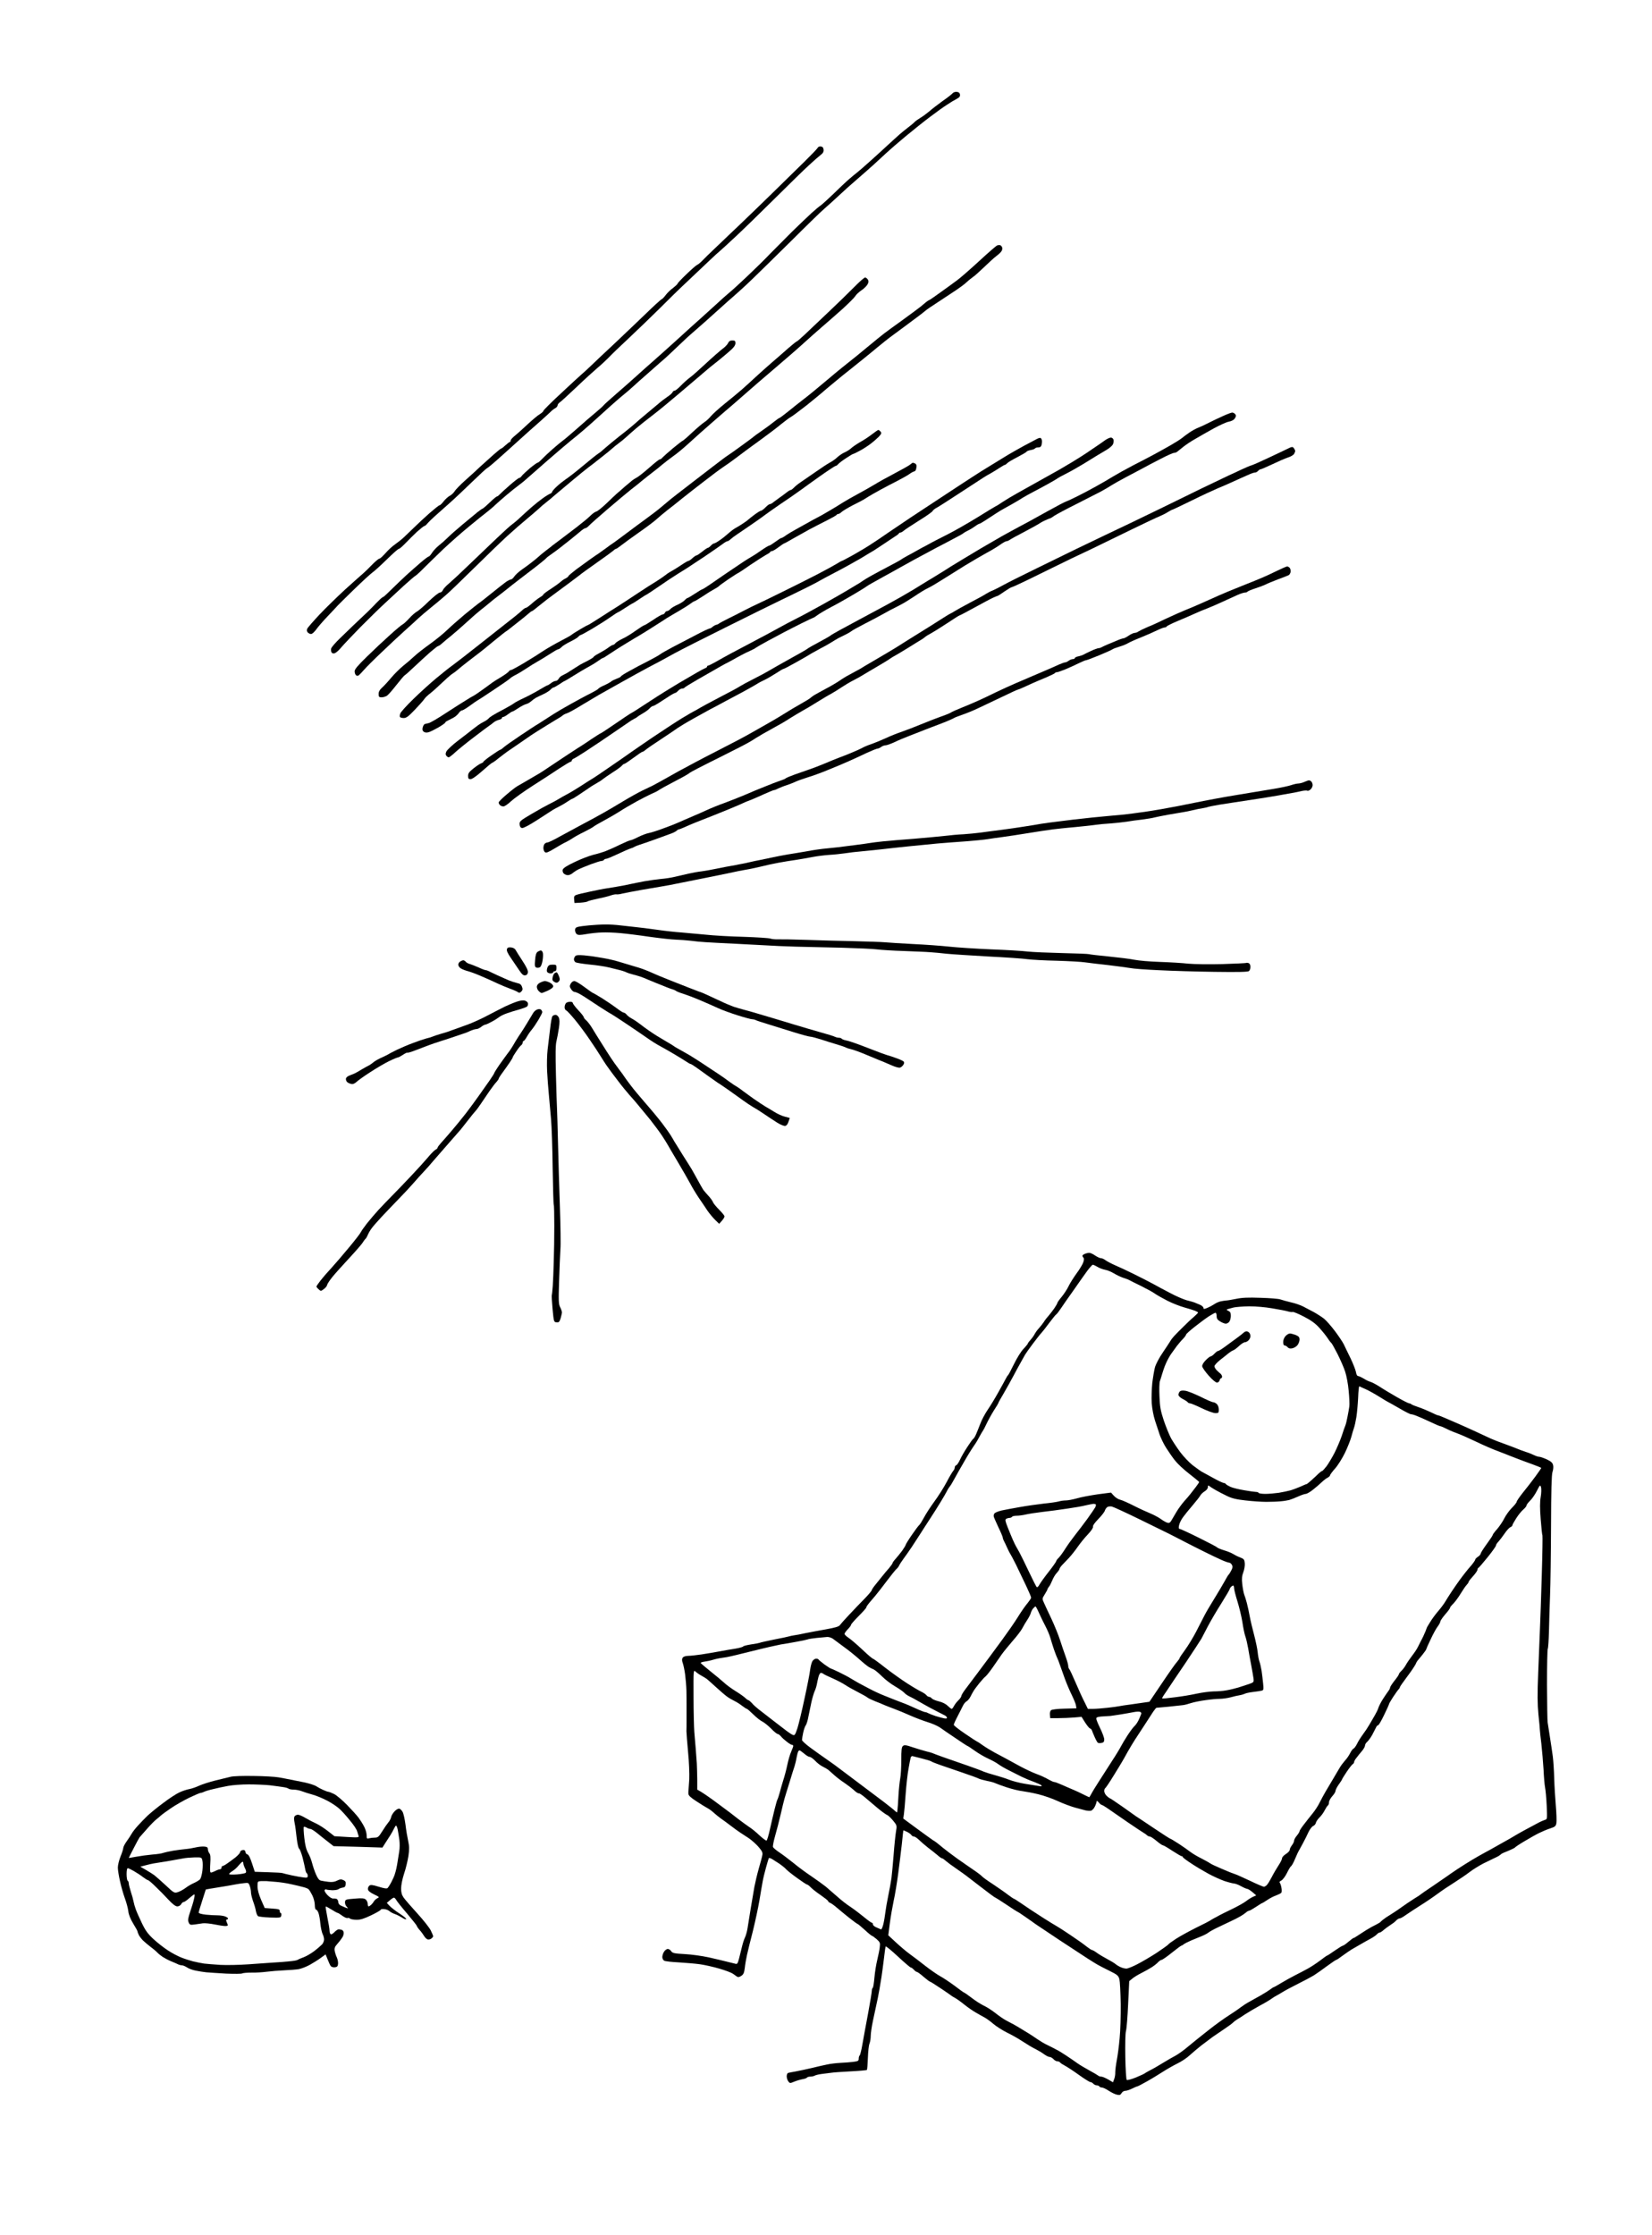 <?xml version="1.0" standalone="no"?>
<!DOCTYPE svg PUBLIC "-//W3C//DTD SVG 20010904//EN"
 "http://www.w3.org/TR/2001/REC-SVG-20010904/DTD/svg10.dtd">
<svg version="1.0" xmlns="http://www.w3.org/2000/svg"
 width="1514pt" height="2048pt" viewBox="0 0 1514 2048"
 preserveAspectRatio="xMidYMid meet">
<g transform="translate(0,2048) scale(0.1,-0.1)"
fill="#000000" stroke="none">
<g>
<path d="M8769 19638 c-14 2 -31 -4 -38 -12 -7 -9 -49 -42 -94 -73 -44 -32
-99 -74 -121 -94 -23 -19 -59 -46 -81 -59 -22 -13 -47 -31 -55 -40 -8 -9 -33
-29 -55 -46 -21 -16 -57 -45 -79 -64 -22 -19 -76 -69 -121 -110 -44 -41 -118
-108 -164 -149 -46 -41 -95 -84 -110 -95 -14 -11 -46 -37 -71 -59 -25 -21 -88
-81 -140 -132 -52 -50 -106 -99 -119 -108 -14 -9 -51 -40 -83 -69 -32 -29
-111 -105 -176 -168 -64 -64 -156 -156 -204 -205 -47 -50 -142 -143 -210 -207
-67 -64 -143 -133 -168 -153 -25 -21 -75 -65 -111 -99 -37 -33 -100 -91 -140
-127 -41 -36 -143 -128 -227 -205 -84 -76 -183 -165 -220 -197 -37 -32 -103
-91 -147 -131 -44 -40 -128 -114 -187 -165 -59 -51 -111 -98 -115 -104 -5 -7
-35 -35 -68 -62 -33 -28 -71 -60 -85 -72 -14 -12 -65 -58 -115 -101 -49 -43
-99 -85 -111 -93 -11 -8 -52 -41 -89 -74 -38 -33 -82 -75 -98 -92 -17 -18 -34
-33 -40 -33 -5 0 -37 -23 -71 -51 -33 -29 -67 -60 -74 -70 -7 -11 -18 -19 -24
-19 -6 0 -45 -30 -87 -67 -42 -36 -83 -75 -93 -85 -9 -10 -20 -18 -25 -18 -4
0 -33 -24 -64 -54 -30 -29 -60 -55 -66 -57 -6 -2 -28 -17 -49 -34 -20 -16 -80
-66 -133 -110 -53 -44 -114 -98 -136 -120 -22 -22 -59 -55 -82 -73 -23 -18
-51 -48 -63 -67 -12 -19 -26 -35 -31 -35 -6 0 -40 -26 -77 -58 -37 -32 -94
-82 -127 -112 -33 -30 -93 -88 -133 -127 -40 -40 -76 -73 -79 -73 -4 0 -19
-11 -33 -25 -14 -13 -43 -43 -65 -66 -22 -23 -60 -60 -85 -83 -24 -22 -65 -61
-91 -86 -25 -25 -80 -78 -122 -118 -42 -40 -79 -83 -82 -95 -3 -12 -1 -28 4
-36 5 -8 16 -11 29 -7 12 4 39 28 60 54 22 26 100 108 173 183 74 74 172 171
220 215 47 43 127 117 177 164 51 46 100 89 110 94 9 5 44 37 77 71 33 33 114
112 180 175 66 62 173 156 238 209 64 53 136 111 160 129 23 18 58 47 77 66
19 18 67 60 105 92 39 33 88 72 110 88 22 16 54 42 70 57 17 15 104 92 195
171 90 78 187 161 215 183 28 22 80 65 115 95 35 30 105 92 154 137 50 46 111
100 136 122 25 22 61 53 80 68 19 15 55 46 80 69 25 23 86 78 137 122 51 45
100 88 110 97 10 9 34 30 53 46 19 17 73 68 120 113 47 45 103 97 125 115 22
19 73 64 114 100 41 36 106 95 146 131 39 36 95 85 124 110 29 25 103 92 163
150 61 58 223 218 362 355 138 138 276 272 306 297 30 26 87 77 125 113 39 37
113 104 165 148 52 45 124 108 160 141 36 33 88 81 115 106 28 26 106 94 175
151 69 57 170 138 225 179 55 42 125 92 155 111 30 20 70 44 88 53 25 13 32
23 30 39 -2 15 -11 23 -29 25z"/>
</g>
<g>
<path d="M7523 19138 c-13 2 -26 -4 -31 -15 -6 -10 -59 -65 -118 -123 -60 -58
-151 -148 -204 -200 -53 -52 -161 -158 -241 -235 -79 -77 -187 -180 -240 -230
-52 -49 -122 -116 -154 -147 -33 -31 -76 -73 -95 -93 -19 -20 -43 -40 -52 -43
-9 -4 -53 -42 -97 -85 -45 -43 -81 -81 -81 -86 0 -4 -19 -22 -42 -40 -24 -17
-54 -47 -68 -66 -14 -19 -30 -35 -36 -37 -7 -2 -79 -68 -161 -148 -83 -80
-213 -203 -289 -275 -76 -71 -165 -154 -196 -185 -31 -30 -70 -65 -85 -78 -15
-13 -101 -91 -190 -175 -90 -83 -163 -156 -163 -162 0 -6 -15 -19 -32 -30 -18
-10 -67 -51 -110 -91 -42 -40 -95 -87 -117 -105 -23 -18 -41 -38 -41 -46 0 -7
-3 -13 -7 -13 -5 0 -22 -14 -40 -30 -18 -17 -35 -30 -39 -30 -4 0 -34 -24 -68
-54 -34 -30 -87 -78 -119 -107 -31 -30 -95 -88 -141 -129 -46 -41 -91 -87
-100 -103 -10 -15 -30 -34 -45 -41 -15 -8 -40 -31 -55 -50 -15 -20 -32 -36
-37 -36 -6 0 -47 -33 -92 -72 -45 -40 -109 -99 -142 -132 -33 -32 -76 -73 -95
-91 -19 -18 -55 -46 -80 -64 -25 -17 -64 -53 -88 -81 -24 -27 -49 -50 -56 -50
-7 0 -35 -24 -63 -52 -27 -29 -66 -66 -85 -83 -19 -16 -94 -83 -166 -148 -71
-66 -177 -168 -234 -229 -56 -60 -107 -118 -112 -129 -6 -12 -5 -24 4 -34 7
-8 21 -15 31 -15 10 0 31 19 48 43 16 23 65 79 108 124 43 45 83 88 89 95 6 7
72 72 145 143 74 72 152 144 174 160 22 16 82 71 134 122 52 51 99 93 106 93
7 0 34 24 62 53 27 28 75 76 106 105 32 28 62 52 67 52 5 0 17 10 27 23 10 12
39 40 63 62 25 22 86 76 135 120 50 44 145 134 213 200 68 66 129 122 136 125
7 3 43 32 80 65 38 33 125 112 195 175 69 63 162 146 206 184 44 39 89 80 100
91 11 12 30 27 43 34 12 6 22 18 22 26 0 8 10 21 22 29 12 8 80 71 152 139 72
69 158 147 191 175 33 27 78 70 101 93 22 24 108 107 190 183 82 77 205 196
275 265 69 70 187 185 263 256 76 72 168 159 204 193 37 35 77 72 90 82 13 11
78 70 144 132 67 62 228 219 358 348 130 129 271 267 313 305 42 39 90 81 107
94 23 17 30 30 28 50 -2 18 -10 27 -25 29z"/>
</g>
<g>
<path d="M9167 18233 c-7 2 -19 1 -28 -2 -9 -3 -84 -68 -166 -144 -83 -76
-173 -155 -201 -175 -27 -20 -95 -70 -150 -109 -55 -40 -103 -73 -106 -73 -3
0 -15 -8 -27 -17 -12 -10 -36 -30 -53 -44 -17 -14 -92 -69 -166 -123 -74 -53
-151 -109 -170 -124 -20 -15 -87 -70 -150 -122 -62 -52 -148 -122 -191 -155
-42 -33 -130 -105 -194 -160 -65 -55 -151 -126 -193 -158 -42 -32 -109 -85
-149 -118 -40 -32 -76 -59 -79 -59 -4 0 -26 -15 -49 -34 -23 -19 -73 -56 -111
-82 -38 -26 -71 -50 -74 -53 -3 -4 -54 -42 -115 -86 -60 -44 -117 -84 -127
-90 -9 -5 -69 -50 -134 -100 -64 -49 -152 -117 -195 -150 -43 -33 -104 -80
-136 -105 -32 -24 -76 -60 -99 -80 -22 -19 -55 -46 -72 -60 -17 -14 -68 -52
-114 -86 -46 -33 -127 -94 -182 -135 -54 -41 -106 -78 -114 -84 -9 -5 -41 -28
-70 -50 -30 -22 -62 -44 -70 -50 -9 -5 -42 -28 -73 -50 -31 -22 -88 -64 -128
-93 -39 -30 -71 -57 -71 -61 0 -4 -12 -14 -27 -22 -16 -7 -36 -22 -47 -32 -10
-10 -49 -38 -87 -63 -38 -24 -69 -47 -69 -52 0 -4 -15 -16 -32 -26 -18 -11
-52 -37 -75 -58 -24 -21 -47 -38 -53 -38 -5 0 -18 -8 -28 -17 -10 -10 -43 -38
-74 -63 -31 -25 -71 -56 -89 -70 -18 -14 -121 -95 -228 -180 -108 -86 -221
-173 -251 -195 -30 -21 -100 -77 -155 -123 -55 -46 -149 -131 -208 -189 -59
-57 -112 -116 -118 -130 -5 -13 -7 -29 -3 -34 3 -5 18 -9 34 -9 24 0 44 15
102 76 40 42 79 86 86 97 8 12 27 31 42 43 16 11 64 53 107 94 43 41 90 83
105 93 15 9 38 26 50 37 13 12 59 49 103 83 44 34 93 71 107 82 15 11 70 56
123 100 54 44 105 85 114 90 9 6 18 12 21 15 3 3 41 33 85 67 44 34 90 72 102
83 12 11 25 20 29 20 3 0 29 19 57 43 29 23 66 52 82 65 17 12 57 42 90 67 33
25 85 63 115 85 30 22 70 52 89 67 18 16 93 69 165 120 72 50 138 99 147 107
9 9 19 16 24 16 4 0 26 15 49 33 23 18 95 71 161 117 66 46 138 100 160 120
22 20 67 58 100 84 33 25 94 73 135 107 41 33 132 104 201 157 69 54 150 114
180 134 30 20 80 55 111 79 32 24 77 58 100 75 24 17 90 65 148 108 58 42 134
100 170 130 36 29 76 59 90 66 13 7 78 56 145 108 66 53 129 105 140 115 11
10 62 53 113 95 51 43 111 91 132 107 21 17 83 66 137 110 54 44 107 87 118
97 11 9 44 36 74 60 29 23 61 48 69 53 9 6 59 43 111 82 53 40 113 85 134 100
21 16 46 35 55 43 9 9 64 47 122 84 58 38 132 87 165 109 33 22 76 54 95 72
19 18 46 39 59 48 13 8 58 49 100 89 42 41 93 87 114 103 21 15 42 36 47 46 6
10 7 24 4 33 -3 8 -11 16 -17 19z"/>
</g>
<g>
<path d="M7929 17937 c-8 1 -54 -40 -104 -91 -49 -50 -157 -155 -240 -233 -82
-78 -179 -170 -214 -203 -35 -33 -67 -60 -71 -60 -3 0 -38 -28 -77 -62 -39
-35 -106 -93 -149 -130 -44 -38 -110 -97 -149 -133 -38 -36 -97 -89 -130 -118
-33 -29 -103 -86 -155 -128 -52 -42 -108 -93 -125 -113 -16 -20 -43 -45 -60
-55 -16 -10 -67 -53 -112 -95 -44 -42 -84 -76 -88 -76 -3 0 -43 -31 -88 -68
-45 -38 -88 -76 -96 -85 -7 -10 -19 -17 -25 -17 -6 0 -49 -34 -96 -76 -47 -41
-98 -82 -114 -90 -16 -9 -34 -20 -40 -25 -6 -5 -36 -30 -67 -56 -30 -27 -65
-57 -78 -68 -12 -11 -55 -51 -95 -90 -40 -38 -81 -71 -92 -73 -10 -2 -33 -18
-50 -35 -17 -18 -75 -66 -128 -107 -54 -41 -123 -94 -154 -117 -31 -23 -62
-46 -68 -51 -5 -5 -32 -26 -60 -47 -27 -21 -58 -46 -69 -57 -11 -10 -39 -34
-62 -51 -22 -18 -64 -48 -91 -67 -27 -19 -58 -47 -68 -62 -11 -16 -24 -28 -31
-28 -7 0 -27 -10 -45 -22 -18 -13 -77 -59 -131 -103 -54 -44 -109 -87 -122
-95 -12 -9 -69 -54 -125 -100 -56 -47 -130 -112 -164 -145 -34 -33 -106 -91
-159 -129 -53 -38 -116 -87 -140 -110 -24 -23 -69 -61 -100 -86 -31 -25 -82
-75 -112 -111 -30 -36 -68 -77 -85 -92 -21 -19 -30 -36 -30 -57 0 -26 4 -30
28 -30 15 0 37 7 49 15 12 8 51 53 87 99 36 46 70 86 75 88 5 1 44 37 88 78
43 41 109 101 145 133 36 31 69 57 74 57 5 0 20 10 34 23 14 13 52 45 85 71
33 27 97 83 143 125 45 42 103 92 127 111 25 19 62 49 83 67 20 17 51 42 69
55 17 13 54 41 81 63 27 22 82 65 121 95 40 30 109 84 154 118 45 35 86 69 92
76 5 7 28 24 50 39 22 15 58 42 81 60 22 17 65 51 95 75 30 24 69 56 88 72 19
17 39 30 46 30 7 0 20 10 31 21 10 12 88 81 172 153 84 72 181 153 215 180 34
26 82 64 106 85 24 20 67 53 95 75 28 21 67 52 87 70 21 17 63 50 95 73 33 22
100 78 149 123 50 46 144 130 210 187 66 58 158 137 204 176 46 40 107 93 135
118 28 25 132 115 231 199 99 84 221 190 270 235 50 45 129 116 176 156 48 41
132 115 187 164 54 50 104 100 110 111 6 12 30 35 53 51 24 15 50 41 59 56 11
20 12 31 4 44 -6 10 -17 19 -25 20z"/>
</g>
<g>
<path d="M6712 17360 c-21 0 -32 -7 -40 -25 -6 -13 -30 -38 -53 -54 -22 -17
-90 -76 -149 -131 -59 -55 -125 -114 -146 -129 -22 -16 -59 -49 -84 -75 -24
-25 -50 -46 -57 -46 -8 0 -16 -6 -19 -14 -3 -8 -24 -27 -47 -42 -23 -16 -61
-44 -83 -64 -23 -19 -72 -61 -110 -92 -38 -31 -85 -72 -105 -90 -20 -18 -60
-51 -88 -73 -29 -22 -85 -67 -124 -99 -39 -33 -78 -65 -86 -73 -7 -8 -26 -22
-40 -31 -14 -9 -78 -60 -141 -113 -63 -53 -133 -107 -155 -121 -22 -15 -59
-44 -82 -66 -24 -22 -43 -44 -43 -50 0 -5 -8 -12 -17 -16 -10 -3 -41 -22 -70
-43 -29 -21 -73 -56 -98 -78 -25 -22 -71 -63 -102 -92 -30 -29 -66 -59 -79
-68 -13 -8 -76 -65 -141 -127 -65 -62 -179 -171 -253 -242 -74 -72 -157 -149
-183 -171 -27 -22 -53 -50 -58 -62 -5 -13 -17 -23 -27 -23 -11 0 -56 -36 -102
-80 -45 -45 -95 -87 -110 -95 -15 -8 -47 -36 -71 -63 -24 -26 -51 -51 -59 -54
-8 -3 -60 -46 -115 -96 -55 -49 -151 -139 -212 -199 -85 -83 -113 -116 -113
-135 0 -14 6 -30 13 -36 8 -7 17 -7 27 1 8 7 30 30 49 52 19 22 91 94 161 160
69 66 163 154 209 195 46 41 102 92 125 114 23 21 74 65 114 97 41 33 101 83
134 112 34 28 151 142 262 251 111 109 248 242 306 295 58 53 139 123 179 156
40 33 87 74 105 90 17 17 51 46 76 65 24 19 58 47 74 62 17 14 87 73 155 130
68 57 136 112 151 123 15 11 68 51 116 90 49 38 98 78 109 89 11 10 36 30 56
45 19 14 49 38 65 53 16 15 58 52 94 83 36 30 106 86 155 123 50 38 158 127
240 197 83 71 155 132 160 136 6 4 30 25 55 47 25 21 54 46 65 55 11 9 51 41
89 71 38 31 86 72 107 91 26 23 39 44 39 60 0 21 -5 25 -28 25z"/>
</g>
<g>
<path d="M11291 16699 c-9 -1 -47 -15 -86 -33 -38 -17 -97 -45 -130 -62 -33
-17 -76 -37 -95 -44 -19 -7 -55 -27 -80 -44 -25 -17 -56 -40 -70 -52 -14 -11
-61 -41 -105 -66 -44 -25 -114 -64 -155 -86 -41 -22 -127 -67 -190 -99 -63
-33 -144 -78 -180 -100 -36 -22 -105 -63 -155 -90 -49 -28 -126 -68 -170 -90
-44 -22 -90 -44 -103 -48 -13 -4 -89 -44 -170 -89 -81 -45 -160 -89 -177 -98
-16 -9 -57 -30 -90 -48 -33 -17 -100 -55 -150 -82 -49 -28 -137 -79 -195 -113
-58 -35 -136 -82 -175 -105 -38 -23 -86 -52 -105 -64 -19 -13 -66 -42 -105
-66 -38 -24 -88 -54 -110 -67 -22 -14 -80 -49 -130 -80 -49 -30 -153 -89 -230
-131 -77 -41 -192 -103 -255 -137 -63 -34 -146 -79 -185 -100 -38 -21 -77 -43
-85 -50 -8 -7 -55 -33 -105 -60 -49 -26 -97 -53 -105 -60 -8 -7 -81 -49 -162
-93 -80 -45 -164 -92 -185 -105 -21 -13 -85 -48 -143 -77 -58 -29 -116 -61
-130 -70 -14 -10 -97 -55 -185 -100 -88 -46 -177 -94 -197 -107 -21 -12 -40
-23 -42 -23 -2 0 -51 -29 -108 -63 -57 -35 -177 -114 -268 -175 -91 -62 -183
-125 -205 -141 -22 -16 -104 -73 -183 -127 -79 -55 -155 -106 -170 -114 -15
-9 -61 -38 -102 -65 -41 -26 -95 -59 -120 -72 -25 -13 -63 -34 -85 -48 -22
-13 -59 -33 -82 -44 -23 -11 -94 -50 -158 -88 -109 -64 -115 -70 -113 -98 2
-21 9 -31 23 -33 12 -2 70 29 141 75 66 43 129 84 139 90 11 7 36 20 55 30 19
9 54 29 77 45 23 15 44 28 48 28 3 0 29 16 58 35 28 19 70 47 92 62 22 16 56
36 75 47 19 10 44 26 55 36 11 9 52 37 90 62 39 24 76 52 84 61 7 9 18 17 23
17 5 0 42 25 83 55 40 30 77 55 82 55 5 0 18 8 29 18 10 9 75 54 144 99 69 45
136 91 151 102 14 10 83 52 155 92 71 39 149 83 174 95 25 13 52 28 60 32 8 5
31 17 50 27 19 10 94 50 165 88 72 39 132 74 135 77 3 3 27 15 54 28 26 12 75
41 108 62 33 22 63 40 68 40 5 0 57 27 117 61 59 33 122 69 138 80 17 10 55
31 85 47 30 15 73 39 95 53 22 14 54 33 70 42 17 8 46 23 65 32 19 9 41 22 50
29 8 8 65 39 125 70 61 31 130 68 155 82 25 14 61 34 80 44 19 9 59 30 88 45
29 14 90 52 135 82 45 31 100 64 122 74 22 10 78 43 125 73 47 30 143 89 213
133 70 43 160 95 200 117 40 21 93 53 120 72 26 19 53 34 60 34 7 0 22 6 33
14 11 8 69 40 129 71 61 32 121 65 135 74 14 10 41 25 62 34 20 9 39 17 42 17
3 0 21 11 41 25 20 13 109 61 198 105 89 45 191 97 227 116 36 20 81 46 100
59 19 12 76 44 125 70 50 26 119 63 155 82 36 20 112 60 169 89 57 30 112 54
122 54 10 0 24 6 31 13 7 6 33 27 56 45 23 18 71 50 105 69 34 20 109 63 167
95 58 32 122 61 143 64 25 5 44 15 54 30 12 19 13 27 3 39 -7 8 -20 15 -29 14z"/>
</g>
<g>
<path d="M8050 16540 c-4 0 -29 -17 -56 -38 -27 -21 -76 -54 -109 -72 -33 -19
-71 -45 -85 -58 -14 -13 -41 -30 -60 -38 -19 -8 -48 -28 -65 -43 -16 -16 -48
-39 -70 -50 -22 -12 -78 -49 -125 -82 -47 -32 -107 -74 -135 -93 -27 -18 -59
-43 -69 -55 -11 -11 -23 -21 -29 -21 -5 0 -22 -10 -37 -22 -16 -13 -45 -34
-65 -48 -19 -14 -45 -33 -57 -42 -11 -10 -26 -18 -33 -18 -6 0 -24 -13 -40
-30 -16 -16 -34 -30 -40 -30 -7 0 -34 -17 -61 -37 -27 -20 -51 -40 -54 -43 -3
-4 -25 -20 -49 -36 -24 -16 -56 -36 -72 -44 -15 -8 -45 -31 -66 -50 -21 -19
-56 -47 -79 -62 -22 -16 -45 -28 -50 -28 -6 0 -19 -9 -29 -20 -10 -11 -22 -20
-27 -20 -5 0 -29 -16 -52 -35 -24 -19 -48 -35 -53 -35 -6 0 -22 -11 -37 -25
-15 -14 -31 -25 -37 -25 -5 0 -35 -17 -67 -39 -31 -21 -73 -47 -92 -57 -19
-10 -45 -28 -58 -39 -13 -10 -49 -35 -81 -55 -32 -19 -106 -66 -164 -105 -58
-38 -131 -87 -163 -107 -33 -21 -68 -44 -79 -50 -11 -7 -64 -41 -117 -75 -54
-35 -100 -63 -104 -63 -3 0 -34 -17 -67 -37 -34 -20 -69 -42 -77 -49 -8 -7
-54 -33 -103 -58 -48 -25 -118 -65 -155 -89 -37 -25 -116 -75 -177 -111 -60
-36 -115 -66 -122 -66 -6 0 -16 -6 -20 -13 -4 -7 -37 -31 -73 -53 -36 -21 -69
-42 -75 -47 -5 -4 -40 -29 -77 -56 -36 -27 -78 -55 -91 -63 -14 -7 -47 -26
-73 -43 -27 -16 -110 -69 -184 -117 -74 -49 -146 -91 -160 -94 -14 -3 -30 -7
-37 -9 -7 -2 -15 -16 -19 -31 -5 -20 -2 -31 10 -40 11 -8 27 -9 44 -4 15 4 55
24 90 44 34 20 62 40 62 44 0 4 10 12 23 18 12 6 36 19 54 28 17 9 38 28 47
41 9 14 23 25 30 25 8 0 41 20 75 45 34 25 63 45 65 45 2 0 68 43 147 96 79
52 149 101 154 107 6 7 28 21 50 32 22 11 67 38 100 60 33 22 78 50 100 62 22
12 71 42 110 67 38 25 74 46 80 46 7 0 20 9 30 19 9 11 45 33 79 50 35 17 69
37 76 46 7 8 16 15 20 15 5 0 53 26 107 58 54 32 128 79 165 105 37 26 70 47
73 47 3 0 33 18 66 40 33 22 63 40 65 40 3 0 32 18 64 40 32 22 61 40 64 40 2
0 53 34 113 75 59 41 137 93 173 115 36 23 74 46 85 53 10 7 85 56 165 109 80
54 156 107 170 118 14 11 30 20 36 20 5 0 19 8 30 19 11 10 36 29 56 42 19 13
78 53 129 88 52 36 98 68 104 73 5 4 46 34 90 65 44 31 121 84 172 118 50 35
97 68 105 74 7 6 77 56 154 111 78 55 146 100 151 100 6 0 17 7 24 16 7 9 40
34 72 55 32 21 62 39 65 39 4 0 30 12 57 27 28 14 73 43 100 63 28 21 63 52
79 68 24 26 27 34 16 47 -7 8 -16 15 -20 15z"/>
</g>
<g>
<path d="M9535 16467 c-5 1 -21 -3 -35 -11 -14 -7 -65 -35 -115 -61 -49 -27
-117 -65 -150 -85 -33 -20 -103 -63 -155 -95 -52 -31 -131 -81 -175 -110 -44
-28 -159 -104 -255 -167 -96 -63 -233 -154 -305 -201 -71 -48 -161 -108 -200
-135 -38 -27 -104 -71 -145 -98 -41 -28 -121 -76 -176 -107 -56 -31 -105 -57
-108 -57 -4 0 -25 -12 -47 -26 -23 -14 -103 -58 -178 -97 -75 -39 -219 -111
-321 -161 -102 -51 -205 -100 -229 -111 -25 -11 -79 -38 -120 -59 -42 -22
-107 -55 -146 -74 -38 -19 -76 -39 -84 -45 -7 -6 -20 -12 -28 -13 -8 -2 -23
-10 -32 -18 -10 -9 -23 -16 -29 -16 -6 0 -62 -26 -124 -59 -62 -32 -158 -82
-213 -111 -55 -29 -107 -59 -115 -66 -8 -7 -58 -35 -110 -62 -52 -26 -130 -67
-172 -91 -43 -23 -78 -46 -78 -50 0 -4 -17 -13 -37 -20 -21 -8 -45 -19 -53
-27 -9 -7 -37 -23 -62 -34 -26 -11 -50 -25 -53 -30 -3 -6 -32 -23 -63 -39 -31
-15 -79 -41 -107 -56 -27 -15 -63 -35 -80 -44 -16 -9 -59 -34 -95 -54 -36 -21
-92 -56 -125 -78 -33 -21 -73 -47 -89 -57 -17 -9 -86 -55 -155 -101 -69 -46
-137 -94 -152 -107 -14 -13 -29 -24 -33 -24 -4 0 -41 -23 -82 -52 -41 -28 -74
-55 -74 -59 0 -4 -9 -10 -20 -14 -11 -3 -42 -24 -70 -46 -40 -32 -50 -45 -50
-69 0 -25 4 -30 23 -30 14 0 54 28 107 75 46 41 87 75 91 75 4 0 31 19 60 43
30 23 63 49 75 57 12 8 59 41 105 72 46 32 100 69 119 82 19 13 81 52 138 87
57 35 112 69 122 74 10 6 24 16 31 22 8 6 25 14 38 18 14 4 77 39 140 78 64
38 132 79 151 90 19 11 112 63 205 115 94 53 204 113 245 135 41 21 91 48 110
58 19 11 80 44 135 74 55 30 262 135 460 233 198 99 423 210 500 247 77 37
190 92 250 122 61 30 115 59 120 63 6 4 69 38 140 75 72 37 176 95 233 128 56
34 110 67 120 72 9 6 50 33 91 60 41 28 88 59 105 70 17 10 33 23 34 27 2 4 9
8 15 8 6 0 20 8 31 18 12 10 74 51 139 92 66 40 121 80 124 87 3 8 20 21 37
30 17 9 114 71 216 138 102 67 199 130 215 140 17 11 46 28 65 38 19 11 54 32
78 48 24 16 47 29 51 29 5 0 14 7 21 15 7 8 49 33 94 56 44 23 82 45 84 50 2
5 19 11 38 15 19 3 37 10 40 15 3 5 16 9 29 9 18 0 26 7 31 24 3 14 4 32 2 42
-1 9 -7 19 -13 21z"/>
</g>
<g>
<path d="M10181 16470 c-10 0 -32 -10 -50 -22 -17 -13 -75 -53 -129 -89 -53
-37 -133 -88 -177 -114 -44 -26 -96 -57 -115 -68 -19 -11 -75 -42 -125 -70
-49 -28 -111 -62 -136 -76 -26 -14 -82 -46 -125 -70 -44 -24 -105 -61 -137
-82 -32 -22 -60 -39 -63 -39 -2 0 -79 -47 -171 -104 -93 -57 -211 -124 -263
-150 -52 -26 -103 -52 -112 -57 -10 -5 -46 -24 -80 -43 -35 -18 -81 -43 -103
-56 -22 -13 -60 -33 -84 -46 -24 -13 -49 -28 -55 -33 -6 -5 -56 -32 -111 -61
-55 -29 -125 -66 -155 -83 -30 -16 -68 -39 -85 -51 -16 -12 -39 -26 -50 -32
-11 -6 -49 -29 -85 -51 -36 -22 -137 -80 -225 -129 -88 -49 -198 -109 -245
-132 -47 -24 -107 -55 -135 -71 -27 -15 -84 -46 -125 -68 -41 -22 -120 -64
-175 -93 -55 -29 -131 -70 -170 -90 -38 -21 -99 -54 -133 -74 -35 -20 -68 -36
-73 -36 -5 0 -9 -4 -9 -9 0 -5 -8 -11 -17 -14 -10 -4 -43 -21 -74 -39 -31 -18
-106 -62 -168 -98 -61 -36 -180 -110 -264 -165 -84 -55 -156 -102 -162 -104
-5 -2 -35 -20 -65 -41 -30 -20 -92 -62 -137 -93 -46 -31 -85 -57 -88 -57 -3 0
-41 -24 -83 -52 -42 -29 -82 -55 -87 -58 -6 -3 -64 -41 -130 -84 -66 -44 -144
-96 -173 -115 -29 -20 -67 -45 -85 -56 -18 -11 -67 -39 -108 -63 -41 -24 -84
-49 -97 -56 -12 -6 -56 -40 -97 -75 -41 -34 -75 -68 -75 -75 0 -7 5 -17 12
-24 7 -7 21 -12 32 -12 10 0 42 21 70 48 28 26 118 90 199 142 82 52 191 123
243 158 52 34 99 62 105 62 5 0 9 5 9 10 0 6 8 14 18 18 10 4 59 34 108 66 49
32 109 72 134 89 25 17 95 64 156 106 61 42 119 82 130 89 10 6 26 15 34 19 8
4 17 9 20 13 3 3 25 18 50 32 25 14 54 35 64 47 11 12 24 21 30 21 5 0 26 11
45 23 20 13 62 40 93 60 31 21 61 37 66 37 5 0 17 9 27 20 10 11 26 20 36 20
10 0 20 4 23 9 4 5 57 38 118 73 62 35 137 78 168 96 30 18 69 39 85 48 17 8
48 25 70 37 22 13 58 32 80 44 22 12 58 30 80 39 22 10 47 23 55 30 8 6 56 33
105 60 50 26 117 62 150 80 33 17 106 55 163 83 57 28 105 51 108 51 3 0 20
11 37 24 18 13 73 46 124 73 51 26 141 77 200 112 59 35 115 69 123 76 8 7 78
47 155 89 77 42 147 81 155 86 8 5 67 37 130 72 63 34 154 83 201 108 48 25
120 62 160 84 41 21 81 43 89 50 8 7 29 18 45 26 17 8 44 25 61 37 17 13 35
23 39 23 5 0 34 17 64 37 31 20 72 47 92 60 20 13 54 34 77 46 22 12 62 34 89
50 26 15 62 36 78 47 17 10 57 33 90 50 33 17 94 50 136 73 42 23 83 47 90 53
8 6 43 25 79 43 36 18 107 58 158 89 51 31 110 67 130 80 20 12 58 35 84 50
26 15 52 38 58 51 6 13 8 32 5 42 -4 11 -14 19 -24 19z"/>
</g>
<g>
<path d="M11858 16373 c-12 15 -17 15 -63 -8 -27 -13 -106 -51 -175 -83 -69
-33 -136 -62 -150 -66 -14 -4 -56 -22 -95 -40 -38 -19 -88 -41 -110 -51 -22
-10 -137 -65 -255 -122 -118 -58 -285 -139 -370 -181 -85 -41 -209 -101 -275
-133 -66 -31 -178 -85 -250 -119 -71 -34 -184 -88 -250 -120 -66 -32 -228
-111 -360 -176 -132 -64 -269 -133 -305 -153 -36 -20 -81 -43 -100 -51 -19 -7
-46 -21 -60 -30 -14 -10 -79 -46 -145 -80 -66 -35 -131 -71 -145 -80 -14 -9
-32 -20 -40 -23 -8 -3 -53 -31 -100 -61 -47 -30 -105 -67 -130 -82 -25 -15
-88 -54 -140 -87 -52 -33 -111 -70 -130 -82 -19 -12 -98 -59 -175 -104 -77
-45 -147 -86 -155 -92 -8 -5 -31 -17 -50 -27 -19 -10 -53 -29 -75 -41 -22 -13
-52 -32 -67 -43 -15 -10 -51 -32 -80 -48 -29 -16 -75 -41 -103 -56 -27 -14
-58 -33 -68 -42 -9 -8 -25 -20 -36 -26 -10 -6 -40 -23 -67 -39 -27 -15 -58
-33 -69 -40 -11 -6 -44 -27 -75 -46 -30 -19 -82 -50 -115 -69 -33 -19 -78 -45
-100 -57 -22 -12 -73 -41 -113 -64 -40 -23 -173 -93 -295 -155 -122 -62 -278
-145 -347 -183 -69 -38 -147 -82 -175 -98 -27 -15 -57 -31 -65 -35 -8 -4 -49
-23 -90 -43 -41 -20 -122 -65 -178 -99 -57 -35 -138 -82 -180 -106 -43 -24
-124 -69 -182 -99 -58 -31 -153 -82 -211 -114 -58 -33 -112 -59 -120 -59 -8 0
-20 -5 -27 -12 -7 -7 -12 -24 -12 -39 0 -15 6 -32 14 -38 11 -9 30 -2 87 33
41 25 89 52 107 60 18 9 46 25 62 36 16 11 62 37 102 56 40 20 80 42 88 49 8
7 51 32 94 55 43 23 109 61 145 84 36 24 107 65 156 92 50 27 110 58 135 69
25 10 50 23 56 27 6 5 31 19 55 33 24 13 84 45 133 71 49 25 95 52 103 59 7 8
129 71 271 141 141 70 275 139 297 154 22 15 71 44 108 66 38 21 92 51 120 67
29 15 84 47 122 72 39 24 90 55 115 69 25 13 86 49 135 80 50 31 108 66 130
77 22 12 65 39 95 59 30 20 80 50 110 65 29 15 70 37 90 50 19 12 80 48 135
80 55 33 107 64 115 71 8 6 31 20 50 30 19 11 75 44 123 74 48 30 96 60 107
66 11 6 28 18 37 26 10 9 34 23 53 33 19 10 85 51 146 91 61 41 114 74 117 74
4 0 66 33 139 73 73 40 149 81 170 90 20 9 39 17 42 17 3 0 31 18 62 40 32 22
62 40 69 40 6 0 121 54 256 121 134 66 262 128 284 139 22 10 108 51 190 90
83 40 249 121 370 180 121 59 236 113 255 120 19 8 52 24 72 37 21 13 40 23
44 23 3 0 83 38 177 84 95 47 201 96 237 111 36 15 90 38 120 52 30 14 73 33
95 43 22 10 56 25 77 34 20 9 43 16 51 16 8 0 20 7 27 15 7 8 18 15 24 15 6 0
53 21 105 45 52 25 116 53 143 62 27 8 53 24 58 34 6 10 10 22 10 26 0 5 -6
17 -12 26z"/>
</g>
<g>
<path d="M8366 16240 c-2 0 -14 -8 -27 -19 -13 -10 -77 -46 -142 -80 -65 -34
-148 -80 -185 -103 -37 -22 -105 -61 -152 -86 -47 -25 -110 -61 -140 -80 -30
-19 -86 -54 -125 -76 -38 -23 -86 -50 -105 -59 -19 -10 -53 -28 -75 -41 -22
-12 -71 -39 -110 -61 -38 -21 -84 -48 -102 -61 -17 -13 -36 -24 -42 -24 -5 0
-30 -16 -55 -35 -26 -19 -51 -35 -57 -35 -5 0 -37 -19 -70 -42 -33 -24 -74
-50 -90 -59 -17 -10 -47 -28 -67 -41 -20 -14 -68 -46 -107 -72 -38 -25 -115
-78 -170 -116 -55 -39 -104 -70 -108 -70 -4 0 -35 -18 -68 -40 -33 -22 -64
-40 -68 -40 -4 0 -16 -9 -27 -21 -10 -11 -39 -29 -65 -41 -26 -11 -55 -28 -65
-39 -9 -10 -23 -19 -31 -19 -7 0 -16 -7 -19 -15 -4 -8 -12 -15 -20 -15 -7 0
-47 -22 -87 -50 -41 -27 -78 -50 -83 -50 -5 0 -41 -23 -79 -50 -39 -28 -92
-61 -120 -73 -27 -13 -56 -31 -64 -40 -7 -10 -18 -17 -24 -17 -5 0 -24 -11
-41 -24 -17 -13 -55 -36 -83 -51 -29 -15 -53 -31 -53 -35 0 -4 -24 -19 -52
-34 -29 -14 -62 -32 -73 -38 -11 -7 -38 -24 -60 -38 -22 -14 -49 -31 -60 -38
-11 -6 -30 -16 -42 -22 -12 -5 -27 -18 -33 -30 -6 -11 -18 -20 -28 -20 -9 0
-28 -9 -42 -20 -14 -11 -28 -20 -32 -20 -4 0 -38 -19 -75 -41 -38 -23 -102
-57 -143 -76 -41 -19 -82 -41 -90 -48 -8 -7 -50 -31 -92 -54 -43 -22 -90 -48
-105 -58 -16 -10 -31 -21 -34 -26 -4 -5 -17 -15 -30 -23 -13 -7 -31 -17 -39
-21 -8 -4 -40 -26 -70 -50 -30 -24 -96 -75 -146 -113 -50 -38 -96 -82 -103
-96 -9 -20 -9 -30 0 -40 6 -8 16 -14 21 -14 6 0 34 21 62 48 29 26 105 88 170
137 65 50 127 96 139 104 12 8 31 22 42 32 11 9 32 19 48 23 15 3 27 11 27 16
0 6 5 10 12 10 6 0 26 11 44 25 18 14 36 25 41 25 4 0 28 14 52 30 25 17 56
33 70 37 15 3 36 15 48 26 12 11 33 26 45 33 13 7 44 22 70 34 26 12 54 30 64
41 9 10 21 19 27 19 5 0 29 14 54 30 24 17 46 30 49 30 2 0 39 22 82 49 42 26
95 58 117 70 22 12 49 27 60 34 11 6 34 22 52 34 17 13 34 23 38 23 3 0 24 12
47 28 23 15 51 34 64 42 12 8 59 38 104 65 45 28 101 61 123 74 23 13 80 49
127 79 47 30 101 64 120 77 19 12 69 41 110 65 41 24 89 54 106 67 17 13 34
23 37 23 4 0 33 17 64 37 32 21 65 42 74 48 9 5 32 19 50 29 19 10 36 22 39
26 3 4 43 33 88 64 46 31 86 56 89 56 2 0 52 33 109 73 58 39 122 80 142 91
20 10 39 22 40 27 2 5 10 9 17 9 7 0 34 16 59 35 26 19 49 35 52 35 3 0 38 19
77 42 40 23 108 61 152 85 44 23 118 62 165 85 47 24 87 46 88 51 2 4 9 7 15
7 6 0 20 9 32 20 11 10 56 37 100 60 44 22 89 45 100 52 11 7 31 19 45 28 14
9 61 36 105 60 44 24 116 62 160 84 44 23 95 51 112 64 17 12 36 22 41 22 5 0
13 7 16 16 3 9 6 24 6 34 0 10 -7 21 -16 24 -9 3 -17 6 -18 6z"/>
</g>
<g>
<path d="M11796 15289 c-6 0 -50 -19 -97 -42 -47 -23 -103 -49 -125 -58 -21
-10 -109 -45 -194 -79 -85 -34 -180 -73 -210 -87 -30 -14 -68 -31 -85 -38 -16
-7 -57 -25 -90 -40 -33 -15 -94 -41 -135 -57 -41 -17 -120 -52 -175 -78 -55
-27 -129 -61 -165 -75 -36 -15 -74 -34 -85 -41 -11 -8 -27 -14 -37 -14 -9 0
-34 -11 -54 -25 -20 -14 -42 -25 -49 -25 -7 0 -34 -9 -61 -21 -27 -11 -65 -27
-84 -35 -19 -8 -43 -19 -52 -24 -10 -6 -24 -10 -31 -10 -7 0 -38 -11 -68 -25
-30 -14 -61 -29 -69 -34 -9 -5 -30 -12 -48 -16 -18 -3 -32 -11 -32 -16 0 -5
-8 -9 -18 -9 -10 0 -27 -7 -38 -15 -10 -8 -25 -15 -32 -15 -7 0 -31 -9 -55
-19 -23 -11 -80 -36 -127 -56 -47 -20 -94 -40 -105 -45 -11 -4 -40 -17 -65
-28 -25 -10 -74 -32 -110 -47 -36 -15 -114 -51 -175 -80 -60 -30 -135 -65
-167 -79 -31 -14 -96 -42 -144 -61 -48 -19 -92 -39 -98 -44 -6 -5 -49 -23 -96
-39 -47 -17 -128 -48 -180 -70 -52 -22 -129 -51 -171 -66 -42 -14 -110 -41
-150 -60 -41 -19 -96 -41 -123 -51 -27 -9 -61 -22 -75 -29 -14 -8 -42 -21 -61
-30 -19 -8 -53 -23 -75 -32 -22 -9 -67 -27 -100 -39 -33 -13 -91 -36 -130 -53
-38 -16 -99 -40 -135 -52 -36 -12 -96 -34 -135 -47 -38 -14 -75 -29 -82 -34
-6 -6 -24 -14 -40 -19 -15 -5 -52 -18 -80 -29 -29 -12 -74 -29 -100 -40 -27
-10 -95 -39 -153 -64 -58 -24 -145 -59 -195 -77 -49 -17 -124 -48 -165 -67
-41 -19 -84 -38 -95 -42 -11 -5 -54 -23 -95 -41 -41 -18 -84 -37 -95 -41 -11
-5 -60 -24 -110 -42 -49 -19 -108 -37 -129 -41 -22 -4 -66 -21 -98 -37 -31
-16 -63 -29 -69 -29 -7 0 -50 -18 -96 -40 -46 -23 -105 -49 -131 -59 -26 -10
-78 -26 -117 -35 -38 -10 -116 -40 -171 -67 -70 -33 -103 -55 -107 -69 -3 -11
1 -27 10 -35 8 -8 25 -15 37 -15 13 0 34 9 47 21 13 11 37 26 54 34 16 8 66
28 110 45 44 16 87 30 97 30 9 0 20 5 23 10 3 6 13 10 21 10 8 0 56 20 107 44
50 24 103 47 117 51 14 4 30 11 35 15 6 4 26 12 45 18 19 6 87 29 150 52 63
23 130 47 148 54 18 7 38 18 44 24 7 7 16 12 21 12 4 0 34 12 65 26 31 15 138
58 237 96 99 39 213 86 253 104 41 19 76 34 78 34 3 0 42 16 87 36 45 20 96
43 114 50 17 8 35 14 40 14 4 0 20 6 34 14 15 7 51 22 80 31 30 10 65 24 79
31 14 7 61 24 105 38 44 13 130 44 190 69 61 24 148 61 195 82 47 21 122 55
167 77 46 21 89 38 96 38 7 0 22 7 33 15 10 8 28 15 40 15 11 0 47 13 80 28
32 16 97 43 144 61 47 18 94 37 105 41 11 5 52 20 90 35 39 14 99 38 135 52
36 15 70 30 75 34 6 4 39 17 74 29 35 12 103 39 150 62 47 22 146 69 219 104
73 35 135 64 139 64 3 0 27 9 52 21 25 12 64 29 86 39 22 10 76 33 120 51 44
19 82 37 83 41 2 4 10 8 18 8 8 0 43 12 77 26 34 14 89 39 121 55 33 16 64 29
70 29 6 0 60 20 120 45 60 25 114 49 120 54 6 5 35 16 65 25 30 9 65 23 77 31
13 8 67 33 121 54 54 22 122 52 150 66 29 14 59 25 67 25 8 0 16 4 18 9 2 5
48 28 103 51 55 23 125 53 155 67 30 14 82 36 115 48 33 13 98 41 145 63 47
22 107 49 134 61 27 12 57 21 67 21 10 0 20 4 23 9 3 4 36 18 73 30 37 12 79
28 93 35 14 8 63 28 110 46 47 17 92 35 100 39 8 4 16 18 18 30 2 12 -2 29 -8
37 -7 7 -18 14 -24 13z"/>
</g>
<g>
<path d="M11996 13329 c-6 0 -24 -7 -41 -14 -16 -8 -41 -14 -55 -15 -14 0 -44
-7 -67 -15 -23 -8 -97 -24 -165 -35 -68 -11 -166 -27 -218 -36 -52 -8 -147
-25 -210 -35 -63 -11 -158 -29 -210 -39 -52 -10 -162 -32 -245 -49 -82 -16
-213 -39 -290 -50 -77 -11 -162 -22 -190 -25 -27 -3 -81 -8 -120 -11 -38 -4
-90 -8 -115 -11 -25 -2 -85 -8 -135 -14 -49 -5 -145 -16 -213 -25 -68 -8 -149
-19 -180 -24 -31 -6 -100 -17 -152 -25 -52 -9 -149 -22 -215 -31 -66 -8 -151
-20 -190 -25 -38 -5 -108 -12 -155 -15 -47 -2 -123 -9 -170 -15 -47 -5 -173
-17 -280 -26 -107 -8 -236 -19 -286 -24 -50 -5 -104 -12 -120 -15 -16 -3 -81
-12 -144 -20 -63 -8 -131 -16 -150 -19 -19 -2 -66 -7 -105 -11 -38 -3 -117
-14 -175 -25 -58 -10 -139 -24 -180 -30 -41 -7 -104 -19 -140 -27 -36 -7 -87
-18 -115 -24 -27 -5 -70 -14 -95 -20 -25 -6 -56 -13 -70 -15 -14 -2 -36 -7
-50 -10 -14 -3 -36 -7 -50 -9 -14 -2 -68 -12 -120 -23 -52 -11 -120 -23 -150
-27 -30 -3 -84 -13 -120 -21 -36 -9 -92 -21 -125 -29 -33 -8 -91 -17 -130 -20
-38 -4 -106 -13 -150 -21 -44 -8 -100 -20 -125 -25 -25 -6 -85 -18 -135 -26
-49 -8 -99 -16 -110 -18 -11 -1 -67 -13 -125 -25 -58 -12 -115 -26 -128 -31
-19 -7 -23 -15 -20 -42 l3 -32 55 3 c30 2 59 7 65 11 5 5 48 16 95 26 47 9
101 23 120 30 19 7 43 11 53 9 10 -1 32 2 49 7 17 4 97 20 177 34 80 14 160
27 176 30 17 3 55 10 85 15 30 6 87 17 125 25 39 8 108 22 155 31 47 9 103 20
125 25 22 4 85 17 140 29 55 12 123 26 150 30 28 4 88 17 135 28 47 12 121 28
165 36 44 8 116 20 160 26 44 7 114 19 155 27 41 8 109 16 150 19 41 2 104 9
140 14 36 6 112 15 170 20 58 5 141 14 185 19 44 5 148 17 230 25 83 8 202 20
265 26 63 5 180 15 260 20 80 6 170 15 200 20 30 5 93 14 140 20 47 6 150 22
230 35 80 13 184 29 232 35 47 6 110 12 140 15 29 2 94 9 143 14 50 5 104 12
120 14 17 3 71 8 120 11 50 4 117 11 150 16 33 6 98 15 145 20 47 6 99 15 115
20 17 4 71 15 120 24 50 9 108 18 130 22 22 3 65 12 95 19 30 8 72 16 94 19
21 4 42 8 46 11 4 2 52 12 106 21 55 9 113 18 129 20 17 3 91 14 165 25 74 11
186 29 248 40 62 11 125 23 140 25 15 3 46 9 70 15 24 5 48 7 53 3 6 -3 19 2
30 12 10 9 19 27 19 39 0 11 -5 26 -12 33 -7 7 -17 12 -22 11z"/>
</g>
<g>
<path d="M5545 12008 c-38 0 -105 -4 -147 -8 -42 -4 -88 -10 -102 -14 -19 -5
-26 -13 -26 -30 0 -13 7 -29 15 -36 13 -10 30 -10 88 0 39 7 104 14 142 15 39
2 115 -1 170 -6 55 -5 177 -20 270 -34 94 -13 202 -25 240 -26 39 -1 99 -6
135 -10 36 -5 97 -11 135 -13 39 -3 167 -9 285 -15 118 -6 247 -13 285 -15 39
-3 153 -8 255 -11 102 -2 295 -7 430 -10 135 -4 277 -10 315 -15 39 -5 151
-12 250 -15 99 -4 207 -8 240 -11 33 -2 101 -8 150 -14 50 -5 221 -16 380 -25
160 -8 322 -19 360 -25 39 -5 160 -12 270 -14 110 -3 227 -10 260 -15 33 -5
128 -16 210 -25 83 -10 173 -22 202 -27 28 -6 148 -15 265 -20 117 -6 347 -13
512 -15 217 -3 302 -1 312 7 8 6 14 24 14 39 0 16 -7 30 -16 34 -9 3 -19 4
-23 2 -4 -3 -104 -7 -222 -11 -118 -3 -256 -1 -309 4 -52 6 -169 13 -260 16
-91 3 -196 12 -235 20 -38 8 -144 21 -235 30 -91 9 -172 18 -179 21 -8 3 -119
7 -245 10 -127 3 -269 9 -316 14 -47 6 -198 15 -335 20 -138 6 -311 17 -385
25 -74 8 -225 19 -335 24 -110 6 -225 13 -255 16 -30 3 -156 7 -280 10 -124 2
-322 8 -440 12 -118 4 -235 6 -260 5 -25 -1 -56 2 -70 7 -14 5 -124 12 -245
16 -121 3 -278 12 -350 20 -71 7 -170 16 -220 20 -49 3 -151 14 -225 25 -74
10 -164 22 -200 25 -36 4 -96 11 -135 15 -38 5 -101 9 -140 8z"/>
</g>
<g>
<path d="M4683 11798 c-24 2 -33 -2 -37 -16 -5 -13 7 -38 34 -78 23 -33 57
-83 76 -112 27 -41 40 -52 57 -50 15 2 23 11 25 28 2 17 -15 52 -50 105 -29
44 -57 89 -63 100 -6 12 -23 21 -42 23z"/>
</g>
<g>
<path d="M4957 11770 c-7 0 -21 -6 -31 -13 -12 -9 -19 -31 -22 -75 -5 -52 -3
-63 12 -69 9 -3 24 -2 33 4 9 6 19 32 23 59 5 27 6 59 3 72 -3 12 -11 22 -18
22z"/>
</g>
<g>
<path d="M5355 11725 c-51 4 -73 3 -82 -6 -7 -7 -13 -21 -13 -30 0 -9 6 -21
13 -26 6 -6 65 -15 130 -22 65 -6 144 -18 175 -26 31 -8 77 -19 102 -25 25 -6
53 -16 62 -21 10 -5 34 -13 55 -18 21 -5 54 -15 73 -21 19 -7 49 -18 65 -26
17 -7 55 -23 85 -35 30 -12 69 -27 85 -34 17 -7 41 -16 55 -20 14 -4 30 -11
36 -16 6 -5 38 -18 72 -28 34 -11 94 -34 134 -51 40 -17 82 -35 93 -40 11 -5
49 -22 85 -38 36 -17 116 -46 179 -66 63 -20 123 -36 133 -36 10 0 26 -4 36
-9 9 -5 55 -20 102 -34 47 -15 151 -47 231 -72 80 -25 154 -45 165 -45 10 0
53 -11 94 -24 41 -14 109 -35 150 -47 41 -12 80 -26 85 -30 6 -3 26 -10 45
-14 19 -4 78 -25 130 -47 52 -22 105 -44 118 -49 12 -5 32 -13 45 -18 12 -5
48 -21 79 -34 31 -14 65 -23 75 -21 11 3 25 15 32 26 9 14 9 24 2 31 -5 5 -34
19 -63 29 -29 11 -69 24 -88 29 -19 6 -73 25 -120 44 -47 18 -116 45 -155 59
-38 14 -85 29 -103 32 -18 4 -35 11 -38 15 -3 5 -14 9 -25 9 -10 0 -27 4 -37
9 -9 5 -69 24 -132 41 -63 18 -173 50 -245 72 -71 22 -150 46 -175 53 -25 7
-85 25 -135 40 -49 15 -112 33 -140 40 -27 7 -72 20 -100 29 -27 10 -81 32
-120 51 -38 18 -96 45 -127 59 -31 14 -59 26 -62 26 -2 0 -17 5 -33 12 -15 6
-48 19 -73 28 -25 10 -97 38 -160 63 -63 25 -144 58 -180 75 -36 16 -92 38
-125 47 -33 10 -100 30 -150 45 -49 16 -121 33 -160 39 -38 6 -79 13 -90 15
-11 2 -51 7 -90 11z"/>
</g>
<g>
<path d="M4246 11680 c-6 0 -19 -5 -28 -11 -10 -5 -18 -19 -18 -29 0 -11 10
-26 23 -34 12 -8 42 -20 66 -26 23 -6 80 -27 125 -47 44 -19 110 -48 145 -65
35 -16 89 -39 120 -50 31 -11 62 -25 69 -31 9 -7 18 -6 29 6 13 13 15 23 7 44
-7 20 -18 29 -43 34 -18 4 -52 15 -75 24 -22 9 -70 31 -106 47 -36 17 -73 34
-82 39 -10 5 -23 9 -29 9 -5 0 -35 11 -64 25 -30 13 -66 27 -79 31 -14 3 -30
12 -37 20 -6 8 -17 14 -23 14z"/>
</g>
<g>
<path d="M5065 11640 c-28 0 -38 -5 -47 -24 -6 -14 -8 -32 -5 -40 4 -9 18 -16
32 -16 14 0 25 5 25 10 0 6 7 10 15 10 10 0 15 10 15 30 0 28 -3 30 -35 30z"/>
</g>
<g>
<path d="M5101 11570 c-3 0 -12 -4 -18 -8 -7 -4 -15 -21 -18 -37 -5 -24 -2
-33 15 -43 17 -10 25 -10 36 -1 8 6 14 17 14 25 0 7 -5 25 -12 39 -6 14 -14
25 -17 25z"/>
</g>
<g>
<path d="M4993 11490 c-10 -1 -30 -8 -45 -16 -18 -9 -28 -23 -28 -38 0 -12 8
-30 18 -39 10 -10 22 -17 26 -17 5 0 30 10 57 22 31 15 49 29 49 40 0 10 -13
24 -30 33 -16 8 -37 15 -47 15z"/>
</g>
<g>
<path d="M5263 11490 c-11 0 -26 -11 -33 -25 -11 -20 -10 -28 4 -50 9 -14 23
-25 31 -25 8 0 31 -9 50 -20 20 -11 48 -29 63 -39 15 -10 68 -45 117 -77 50
-32 97 -62 105 -65 8 -4 71 -45 140 -91 69 -46 155 -105 191 -130 36 -26 92
-61 125 -78 32 -18 86 -48 119 -68 33 -19 79 -48 103 -63 23 -16 46 -29 50
-29 5 0 28 -14 53 -32 24 -17 76 -55 114 -82 39 -28 78 -55 87 -61 10 -5 52
-34 95 -64 43 -30 103 -73 133 -95 30 -22 71 -49 90 -60 19 -10 65 -39 103
-65 37 -25 91 -61 120 -79 28 -18 61 -31 72 -30 13 2 24 15 31 38 l12 35 -45
12 c-25 6 -69 26 -97 44 -28 17 -65 40 -82 49 -17 10 -66 43 -110 73 -43 31
-86 62 -95 69 -9 7 -24 19 -35 26 -10 7 -32 21 -49 31 -16 11 -39 27 -50 35
-11 9 -45 33 -76 54 -31 20 -88 58 -125 83 -38 25 -89 59 -114 74 -25 16 -58
36 -75 45 -16 9 -45 25 -64 36 -19 10 -40 23 -45 27 -6 5 -35 23 -65 40 -29
18 -68 41 -87 52 -18 11 -52 33 -76 50 -24 16 -61 44 -83 61 -22 17 -56 40
-75 50 -19 10 -41 27 -48 37 -7 9 -19 17 -25 17 -7 0 -37 19 -67 42 -30 23
-90 63 -132 90 -43 26 -80 48 -83 48 -3 0 -39 25 -79 55 -40 30 -82 55 -93 55z"/>
</g>
<g>
<path d="M4809 11311 c-16 4 -45 0 -75 -11 -27 -9 -74 -29 -104 -43 -30 -15
-101 -51 -156 -80 -56 -30 -139 -68 -185 -85 -46 -17 -100 -36 -119 -43 -19
-7 -44 -15 -55 -20 -11 -4 -45 -15 -75 -23 -30 -9 -64 -20 -75 -25 -11 -5 -38
-13 -60 -18 -22 -6 -76 -24 -120 -41 -44 -16 -109 -44 -145 -61 -36 -18 -72
-36 -80 -42 -8 -5 -31 -16 -50 -25 -19 -8 -45 -21 -57 -28 -13 -7 -31 -20 -40
-28 -10 -8 -25 -18 -33 -22 -8 -3 -37 -20 -65 -36 -27 -17 -57 -33 -65 -37 -8
-3 -30 -12 -47 -19 -21 -8 -33 -20 -33 -32 0 -11 6 -24 13 -29 6 -6 22 -13 35
-16 16 -4 31 2 50 19 15 14 72 55 127 90 55 36 132 81 171 100 39 19 76 34 81
34 6 0 26 11 46 24 19 13 38 22 40 19 3 -2 36 7 74 22 37 14 91 35 118 45 28
11 82 29 120 41 39 12 102 33 140 46 39 13 75 26 80 27 6 2 27 10 47 20 21 9
45 16 55 16 10 0 29 9 43 20 14 11 30 20 36 20 6 0 33 12 60 27 27 14 58 34
69 43 11 9 43 25 70 34 28 10 78 26 113 35 34 10 67 22 73 28 6 6 9 19 7 29
-1 10 -15 21 -29 25z"/>
</g>
<g>
<path d="M5228 11300 c-13 0 -29 -4 -37 -9 -7 -5 -15 -21 -16 -35 -2 -17 3
-30 15 -36 10 -5 46 -45 81 -87 35 -43 96 -124 134 -181 39 -57 84 -125 100
-152 17 -27 43 -69 60 -92 16 -24 59 -81 95 -128 35 -47 85 -108 110 -136 25
-27 62 -70 82 -95 20 -24 69 -83 108 -131 38 -49 87 -114 107 -145 21 -32 43
-67 49 -78 6 -11 48 -83 94 -160 46 -77 97 -167 115 -200 17 -33 52 -91 78
-130 26 -38 63 -92 81 -120 19 -27 51 -66 71 -85 l36 -35 25 28 c13 15 24 33
24 40 0 7 -23 35 -50 62 -28 28 -53 59 -56 69 -4 11 -22 37 -42 58 -19 20 -40
46 -47 55 -7 10 -29 50 -50 88 -21 39 -46 82 -54 97 -9 15 -45 73 -81 129 -35
56 -71 114 -80 129 -8 15 -24 41 -35 59 -11 18 -46 67 -78 109 -32 42 -100
124 -151 182 -50 58 -112 131 -136 164 -25 32 -49 66 -55 75 -5 9 -30 43 -55
76 -25 33 -57 78 -71 100 -15 22 -53 82 -85 133 -32 51 -73 116 -90 145 -17
28 -41 58 -53 68 -11 9 -21 22 -21 28 0 5 -22 34 -50 63 -27 29 -50 59 -50 66
0 6 -10 12 -22 12z"/>
</g>
<g>
<path d="M4958 11228 c-8 6 -22 6 -35 1 -12 -4 -28 -18 -36 -31 -8 -13 -33
-54 -56 -93 -23 -38 -50 -81 -60 -95 -10 -14 -30 -45 -45 -70 -14 -25 -32 -54
-39 -65 -6 -11 -26 -38 -43 -60 -16 -22 -49 -67 -72 -100 -23 -34 -42 -64 -42
-68 0 -3 -19 -34 -42 -67 -24 -34 -68 -96 -98 -139 -30 -43 -84 -116 -119
-162 -36 -46 -96 -120 -134 -164 -38 -44 -82 -95 -98 -112 -16 -18 -29 -36
-29 -41 0 -5 -8 -13 -19 -18 -10 -5 -41 -36 -68 -69 -28 -33 -99 -112 -159
-175 -60 -63 -138 -145 -174 -181 -36 -36 -90 -93 -120 -125 -30 -33 -78 -89
-106 -124 -28 -36 -53 -72 -57 -81 -3 -9 -51 -72 -108 -140 -56 -68 -130 -154
-163 -190 -34 -36 -78 -87 -98 -113 -21 -27 -38 -52 -38 -56 0 -4 9 -15 20
-25 20 -18 21 -18 48 2 15 11 29 28 30 38 2 10 24 43 49 74 25 31 94 107 152
170 58 62 115 128 126 145 10 17 23 33 27 36 4 3 13 19 20 36 7 17 24 45 38
63 14 19 57 67 95 108 39 41 108 114 155 162 47 48 106 112 132 142 26 30 66
75 90 100 24 25 66 72 93 105 28 32 92 106 143 164 51 58 98 112 105 120 7 8
37 47 67 85 30 39 61 77 69 85 8 8 29 37 48 65 19 27 54 79 78 115 25 36 54
74 65 85 11 12 20 25 20 29 0 5 17 32 38 60 20 28 50 69 65 92 15 22 27 43 27
47 0 3 15 28 33 54 17 26 38 52 45 56 6 4 12 15 12 22 0 8 4 15 8 15 5 0 18
17 30 38 11 20 32 51 47 68 14 17 41 57 60 89 19 32 35 63 35 70 0 7 -6 17
-12 23z"/>
</g>
<g>
<path d="M5091 11180 c-10 0 -23 -6 -28 -12 -6 -7 -15 -58 -21 -113 -7 -55
-17 -140 -23 -190 -6 -51 -8 -138 -5 -200 3 -60 10 -157 16 -215 5 -58 14
-159 20 -225 6 -66 13 -268 15 -449 3 -181 7 -332 10 -336 3 -4 5 -90 5 -191
0 -101 -2 -249 -5 -329 -2 -80 -6 -180 -9 -223 -3 -43 -7 -81 -9 -85 -2 -4 1
-61 7 -127 11 -117 12 -120 36 -123 21 -2 27 3 38 37 6 23 12 47 12 54 0 8 -7
29 -16 47 -15 29 -16 59 -10 244 4 116 9 246 12 288 4 42 1 220 -5 395 -6 175
-14 435 -17 578 -3 143 -8 283 -9 310 -2 28 -6 169 -10 315 -5 192 -4 277 5
310 6 25 16 78 22 118 8 53 7 80 -1 98 -6 13 -19 24 -30 24z"/>
</g>
<g>
<path d="M9982 8999 c-9 0 -27 -4 -39 -9 -13 -5 -23 -13 -23 -18 0 -4 4 -12
10 -18 6 -6 5 -22 -3 -44 -7 -19 -34 -64 -61 -100 -26 -36 -59 -88 -72 -115
-13 -28 -42 -72 -64 -99 -22 -26 -40 -52 -40 -57 0 -4 -12 -25 -26 -46 -14
-21 -38 -51 -52 -68 -15 -16 -36 -43 -46 -60 -11 -16 -30 -41 -43 -55 -14 -14
-31 -38 -40 -54 -8 -16 -26 -41 -39 -55 -13 -14 -24 -29 -24 -33 0 -3 -18 -26
-41 -50 -22 -23 -61 -86 -86 -138 -26 -52 -49 -97 -53 -100 -4 -3 -13 -17 -21
-32 -8 -15 -38 -71 -68 -124 -30 -54 -74 -127 -99 -163 -25 -37 -55 -93 -67
-126 -13 -33 -30 -77 -39 -97 -8 -20 -20 -39 -26 -43 -6 -3 -31 -38 -56 -77
-25 -38 -55 -90 -66 -115 -11 -24 -26 -47 -34 -50 -8 -3 -14 -12 -14 -21 0 -8
-6 -23 -14 -31 -8 -9 -36 -56 -62 -106 -26 -49 -76 -128 -111 -175 -34 -47
-77 -112 -94 -145 -18 -33 -37 -64 -44 -70 -7 -5 -38 -47 -69 -92 -31 -45 -56
-86 -56 -91 0 -4 -15 -28 -32 -53 -18 -24 -45 -57 -60 -74 -15 -16 -28 -34
-28 -39 0 -5 -15 -25 -32 -46 -18 -20 -44 -51 -58 -69 -14 -17 -42 -52 -62
-77 -21 -25 -38 -50 -38 -55 0 -6 -30 -42 -67 -80 -38 -38 -101 -104 -141
-147 -40 -42 -78 -85 -85 -95 -9 -13 -44 -23 -127 -38 -63 -11 -148 -27 -188
-35 -40 -9 -87 -18 -105 -20 -17 -3 -39 -7 -47 -10 -8 -3 -70 -16 -138 -29
-68 -14 -127 -27 -131 -30 -5 -2 -39 -9 -76 -14 -38 -6 -71 -14 -74 -19 -3 -5
-35 -14 -71 -20 -36 -5 -101 -17 -145 -25 -44 -8 -118 -21 -165 -28 -47 -7
-102 -13 -124 -13 -25 -1 -43 -7 -50 -18 -7 -12 -7 -26 2 -50 6 -18 16 -64 21
-103 5 -38 11 -106 12 -150 1 -44 1 -105 1 -135 0 -30 0 -89 0 -130 0 -41 0
-88 -1 -105 0 -16 7 -102 15 -190 9 -88 13 -200 11 -250 -3 -49 -6 -94 -7
-100 -1 -5 -2 -20 -1 -33 1 -16 21 -35 74 -69 39 -26 85 -54 100 -62 16 -8 43
-28 60 -44 18 -16 46 -39 63 -51 17 -12 58 -41 90 -66 32 -25 73 -54 90 -65
17 -11 52 -34 78 -51 26 -18 65 -53 87 -78 32 -37 40 -52 36 -74 -2 -15 -17
-70 -32 -122 -15 -52 -33 -129 -41 -170 -7 -41 -22 -131 -34 -200 -11 -69 -24
-150 -29 -181 -5 -31 -16 -69 -24 -85 -8 -16 -20 -54 -27 -84 -7 -30 -19 -79
-27 -109 -13 -47 -16 -52 -36 -46 -12 3 -47 12 -77 19 -30 8 -104 25 -165 39
-60 13 -159 27 -220 30 -96 5 -112 9 -124 27 -7 11 -21 20 -31 20 -10 0 -25
-11 -34 -25 -9 -13 -16 -36 -16 -49 0 -14 8 -29 18 -34 9 -5 69 -12 132 -15
63 -4 150 -11 194 -17 43 -6 123 -24 178 -40 55 -16 111 -37 125 -47 14 -10
31 -22 38 -27 9 -6 22 -4 38 7 21 13 27 28 33 74 3 32 13 85 20 118 7 33 31
130 53 215 21 85 49 214 61 285 12 72 25 150 30 175 4 25 18 81 30 125 12 44
24 83 26 87 3 4 17 0 33 -10 15 -9 45 -29 67 -43 21 -15 48 -36 59 -49 11 -12
57 -49 102 -81 44 -32 85 -59 90 -59 5 0 20 -11 33 -25 13 -14 55 -47 92 -72
37 -26 68 -50 68 -55 0 -5 8 -12 19 -16 10 -4 38 -24 62 -45 24 -21 75 -62
112 -92 38 -30 72 -55 75 -55 4 0 34 -25 67 -55 32 -30 63 -55 67 -55 4 0 23
-14 42 -30 31 -28 34 -34 29 -73 -2 -23 -13 -76 -23 -117 -10 -41 -22 -114
-26 -163 -4 -48 -11 -90 -15 -93 -5 -3 -9 -15 -9 -27 0 -12 -15 -105 -34 -207
-19 -102 -43 -229 -52 -283 -9 -54 -21 -100 -25 -103 -5 -3 -9 -16 -9 -29 0
-21 -6 -24 -52 -30 -29 -3 -82 -8 -118 -9 -36 -2 -90 -8 -120 -15 -30 -6 -93
-20 -140 -32 -47 -11 -112 -25 -145 -31 -33 -6 -66 -12 -72 -14 -7 -2 -13 -16
-13 -31 0 -15 7 -37 15 -47 14 -18 16 -18 52 -3 21 9 55 19 76 23 20 3 40 10
43 15 3 5 16 9 30 9 14 0 33 4 43 10 10 5 40 12 67 15 27 3 63 8 79 10 17 3
96 9 177 13 80 4 149 10 153 13 3 4 7 53 9 110 2 57 8 117 15 132 6 16 11 47
11 70 0 23 9 85 20 137 11 52 25 115 30 140 5 25 12 56 15 70 3 14 9 50 15 80
5 30 14 82 19 115 5 33 15 107 22 165 6 58 14 109 16 113 3 4 53 -37 113 -93
59 -55 112 -100 117 -100 6 0 18 -9 28 -20 10 -11 22 -20 27 -20 6 0 34 -20
62 -45 29 -25 56 -45 60 -45 4 0 48 -28 99 -62 51 -34 94 -64 97 -67 3 -3 18
-12 33 -20 15 -8 53 -35 85 -61 31 -25 80 -59 107 -74 28 -16 64 -37 82 -46
17 -10 52 -35 76 -56 24 -21 80 -57 123 -79 44 -21 104 -55 134 -75 31 -19 64
-40 75 -47 11 -7 38 -22 60 -33 22 -11 55 -31 74 -45 19 -14 42 -25 51 -25 9
0 25 -9 35 -20 10 -11 26 -20 36 -20 10 0 21 -5 24 -10 4 -6 24 -19 45 -30 21
-11 79 -49 129 -85 50 -36 97 -65 104 -65 8 0 20 -7 27 -15 7 -8 21 -15 31
-15 10 0 21 -4 24 -10 3 -5 14 -10 24 -10 10 0 38 -13 63 -30 25 -16 59 -33
76 -36 24 -5 32 -2 41 15 7 12 22 21 34 21 13 0 40 9 62 20 22 11 43 20 47 20
5 0 45 21 91 47 45 25 111 66 147 89 36 23 94 56 130 74 36 17 88 51 115 77
28 25 74 64 103 87 29 22 77 58 105 79 29 20 77 53 107 73 30 20 65 45 77 56
12 12 31 26 41 32 11 6 44 27 73 47 30 19 90 55 134 79 44 23 94 53 110 65 17
12 37 24 45 28 8 4 33 18 55 32 22 14 85 47 140 75 55 27 120 62 145 77 25 16
80 54 122 86 42 31 81 57 85 57 4 0 31 18 60 40 29 21 65 46 80 55 15 8 51 29
78 45 28 16 71 41 96 54 25 13 51 32 58 40 8 9 19 16 25 16 6 0 22 10 36 23
14 12 41 32 61 45 19 12 44 30 54 42 10 11 25 20 33 20 8 0 33 14 56 31 23 16
82 55 131 86 50 31 122 80 161 109 39 29 108 75 153 103 44 28 108 71 140 96
33 25 92 61 131 81 40 19 82 39 93 45 12 5 31 15 42 21 11 7 22 16 25 19 3 3
31 16 63 28 31 13 60 27 62 31 3 5 42 31 88 58 45 27 105 61 132 74 28 14 73
33 101 42 46 15 53 21 58 49 3 18 1 89 -5 157 -6 69 -13 184 -15 255 -2 72 -8
162 -13 200 -5 39 -17 117 -26 175 -9 58 -18 119 -21 135 -3 17 -5 172 -6 346
0 174 3 322 7 329 4 7 9 81 11 164 2 83 6 230 10 326 4 96 8 382 9 635 1 328
5 470 13 495 7 19 10 48 6 63 -5 22 -18 34 -57 53 -29 13 -60 24 -70 24 -10 0
-31 7 -47 15 -16 8 -50 22 -77 30 -26 9 -57 20 -68 25 -11 5 -63 25 -115 44
-52 18 -113 42 -135 52 -22 10 -85 39 -140 65 -55 25 -127 58 -160 72 -33 14
-86 37 -118 51 -32 14 -62 26 -68 26 -5 0 -35 13 -67 29 -31 15 -82 36 -112
46 -30 10 -59 21 -64 26 -6 5 -15 9 -22 9 -6 0 -56 25 -110 56 -54 31 -126 74
-159 96 -33 21 -71 41 -85 45 -14 3 -42 17 -62 30 -21 12 -44 23 -51 23 -9 0
-17 15 -20 37 -4 20 -26 77 -50 127 -25 50 -52 107 -61 126 -9 19 -45 73 -80
120 -35 47 -81 99 -102 116 -22 17 -64 44 -93 60 -30 16 -73 39 -97 51 -23 12
-73 30 -111 38 -37 9 -81 21 -98 27 -16 6 -98 13 -182 15 -113 4 -170 2 -225
-10 -40 -8 -82 -15 -93 -15 -11 -1 -33 -4 -50 -8 -16 -4 -42 -15 -57 -26 -15
-10 -43 -25 -62 -33 -32 -13 -36 -13 -36 -1 0 8 -15 22 -32 29 -18 8 -42 18
-53 22 -11 4 -43 13 -71 20 -28 8 -96 37 -150 66 -55 28 -126 67 -159 85 -33
18 -109 57 -170 87 -60 30 -139 67 -175 82 -36 16 -76 37 -89 47 -13 10 -31
18 -41 18 -9 0 -34 11 -54 25 -20 14 -45 25 -54 24z m33 -109 c6 0 24 -9 42
-19 17 -11 49 -23 70 -27 21 -3 58 -19 83 -34 25 -15 63 -33 85 -40 22 -7 47
-16 55 -21 8 -5 58 -30 110 -55 52 -26 109 -57 126 -70 17 -12 68 -41 113 -64
45 -23 115 -50 154 -61 40 -11 84 -25 100 -31 15 -6 27 -13 27 -17 -1 -3 -19
-22 -41 -41 -23 -19 -66 -60 -96 -90 -31 -30 -67 -67 -81 -82 -14 -15 -30 -36
-36 -47 -6 -10 -37 -58 -69 -105 -35 -51 -65 -108 -73 -139 -7 -28 -18 -93
-24 -144 -5 -51 -8 -132 -5 -180 4 -53 16 -117 31 -163 14 -41 33 -100 43
-130 11 -30 36 -83 57 -116 22 -34 57 -86 80 -115 23 -30 82 -86 132 -124 50
-39 91 -73 92 -76 0 -3 -14 -24 -30 -45 -17 -22 -38 -49 -48 -62 -9 -12 -35
-43 -58 -68 -22 -25 -56 -71 -74 -102 -18 -31 -40 -67 -47 -80 -11 -17 -20
-21 -35 -16 -12 3 -39 19 -60 34 -20 15 -64 38 -95 51 -32 13 -100 44 -151 70
-51 26 -107 51 -124 55 -17 3 -44 20 -59 36 l-27 30 -123 -16 c-68 -10 -154
-26 -190 -37 -36 -10 -81 -19 -101 -19 -19 0 -48 -4 -64 -9 -16 -5 -78 -14
-139 -20 -60 -7 -159 -21 -220 -32 -60 -10 -135 -25 -165 -31 -30 -7 -60 -19
-66 -27 -7 -8 -9 -22 -6 -31 2 -8 22 -52 43 -98 22 -45 39 -87 39 -92 0 -6 4
-18 9 -28 5 -9 20 -39 32 -67 12 -27 25 -52 28 -55 3 -3 27 -48 53 -100 25
-52 67 -139 92 -192 25 -53 46 -102 46 -109 0 -6 -15 -28 -32 -49 -18 -21 -58
-77 -88 -126 -30 -49 -95 -142 -144 -209 -49 -66 -103 -139 -120 -163 -17 -23
-66 -88 -108 -145 -42 -56 -93 -123 -112 -149 -20 -26 -36 -54 -36 -61 0 -7
-12 -24 -26 -38 -14 -13 -32 -36 -40 -51 -8 -16 -18 -28 -22 -28 -5 0 -21 13
-38 29 -17 17 -50 33 -81 40 -29 7 -57 19 -64 27 -6 8 -17 14 -24 14 -7 0 -19
7 -26 17 -8 9 -30 23 -49 32 -19 9 -77 43 -128 76 -51 33 -141 97 -199 142
-58 46 -109 83 -113 83 -5 0 -49 37 -97 83 -48 45 -105 94 -125 107 -21 14
-38 30 -38 37 0 7 14 26 30 43 17 17 30 35 30 41 0 6 32 42 70 80 39 39 70 74
70 80 0 5 9 19 19 31 10 13 37 44 60 71 22 26 71 89 109 140 38 50 77 99 86
107 10 8 22 23 27 35 5 11 23 38 39 60 17 22 51 72 77 110 26 39 61 93 78 120
17 28 57 88 87 135 31 47 75 117 98 155 24 39 50 84 58 100 8 17 21 37 28 45
7 8 26 40 42 70 16 30 56 100 88 155 31 55 72 121 90 146 18 25 42 66 54 90
13 24 26 46 29 49 3 3 17 30 31 60 14 30 44 85 67 122 24 36 43 69 43 72 0 3
22 43 49 88 27 46 66 117 88 158 22 41 52 98 68 125 16 28 33 59 39 70 6 11
38 56 71 100 33 44 68 89 79 100 10 11 43 52 72 92 30 39 58 75 64 78 6 3 26
30 45 58 19 29 70 102 113 162 42 61 97 138 122 173 25 34 50 62 55 62z m1432
-381 c61 0 147 -7 215 -19 62 -10 127 -23 143 -28 17 -5 35 -7 42 -5 7 3 53
-17 102 -42 66 -34 105 -62 142 -103 28 -31 62 -73 75 -93 13 -21 28 -40 33
-44 6 -3 32 -50 59 -103 27 -54 59 -127 70 -162 12 -36 27 -114 32 -174 6 -60
9 -125 6 -145 -3 -20 -10 -63 -17 -96 -6 -33 -15 -69 -20 -80 -5 -11 -20 -54
-33 -95 -14 -41 -44 -111 -66 -155 -23 -44 -56 -99 -73 -122 -18 -23 -36 -43
-40 -43 -4 0 -18 -10 -31 -22 -13 -13 -41 -40 -64 -60 -23 -21 -44 -38 -47
-38 -4 0 -30 -11 -58 -24 -29 -12 -70 -28 -92 -34 -22 -6 -70 -16 -106 -22
-36 -5 -91 -10 -122 -10 -31 0 -58 4 -62 9 -3 6 -13 9 -23 9 -9 0 -57 6 -107
15 -49 8 -107 22 -127 31 -20 9 -39 20 -43 26 -3 5 -12 10 -19 10 -8 0 -53 21
-101 48 -47 26 -95 52 -106 58 -10 6 -46 32 -79 57 -32 25 -83 79 -113 119
-30 40 -68 98 -85 128 -16 30 -46 103 -66 162 -30 91 -36 124 -40 223 -3 64
-1 126 4 138 4 12 14 42 21 67 7 25 22 68 34 95 12 28 33 66 46 85 13 19 38
53 54 75 17 21 42 52 58 67 15 16 27 33 27 38 0 5 36 38 80 72 44 35 102 78
130 96 27 17 54 32 60 32 5 0 10 -14 10 -30 0 -23 7 -35 33 -50 17 -11 41 -20
51 -20 10 0 25 8 32 18 7 9 14 33 14 53 0 28 -5 38 -22 46 -18 8 -19 12 -8 16
8 2 33 9 55 15 22 5 86 10 142 11z m1011 -733 c4 -2 29 -14 57 -26 27 -12 85
-44 128 -71 43 -27 80 -49 82 -49 2 0 46 -25 98 -55 51 -30 100 -55 108 -55 8
0 30 -6 49 -14 19 -7 74 -31 123 -54 48 -23 92 -42 98 -42 5 0 32 -11 59 -25
27 -14 71 -32 97 -41 26 -9 101 -42 168 -74 66 -32 158 -72 205 -89 47 -18 94
-36 105 -41 11 -4 45 -18 75 -29 30 -12 91 -34 135 -50 44 -16 80 -31 80 -33
0 -3 -24 -38 -54 -79 -30 -41 -81 -107 -113 -146 -32 -40 -58 -78 -58 -85 0
-7 -20 -32 -44 -56 -24 -24 -55 -67 -69 -95 -14 -29 -44 -73 -66 -99 -23 -25
-41 -50 -41 -55 0 -5 -25 -42 -55 -83 -30 -41 -55 -81 -55 -87 0 -7 -11 -20
-25 -29 -14 -9 -25 -21 -25 -26 0 -6 -16 -29 -35 -52 -20 -22 -44 -52 -55 -66
-11 -14 -35 -45 -54 -71 -18 -25 -50 -71 -72 -104 -21 -32 -48 -74 -59 -93
-11 -19 -40 -58 -65 -87 -25 -29 -58 -74 -74 -101 -17 -27 -31 -51 -31 -54 -1
-3 -5 -14 -9 -25 -5 -11 -15 -33 -22 -50 -8 -16 -18 -37 -23 -45 -4 -8 -16
-31 -25 -50 -9 -20 -35 -58 -56 -85 -21 -28 -46 -64 -55 -81 -9 -17 -27 -42
-41 -55 -13 -12 -24 -27 -24 -32 0 -5 -18 -32 -40 -59 -22 -28 -40 -56 -40
-62 0 -7 -7 -21 -15 -31 -9 -11 -31 -45 -51 -75 -19 -30 -37 -66 -41 -79 -3
-13 -18 -44 -32 -68 -14 -25 -37 -64 -50 -86 -13 -23 -40 -64 -61 -92 -20 -27
-45 -67 -54 -87 -10 -20 -24 -39 -31 -42 -7 -2 -21 -21 -31 -41 -9 -19 -30
-50 -46 -67 -16 -18 -39 -48 -51 -69 -12 -20 -40 -68 -62 -105 -22 -37 -52
-88 -67 -113 -15 -25 -38 -69 -52 -96 -13 -28 -43 -75 -67 -104 -24 -30 -61
-76 -81 -103 -21 -27 -38 -53 -38 -59 0 -6 -11 -24 -25 -41 -14 -16 -25 -37
-25 -46 0 -9 -9 -28 -20 -42 -11 -14 -20 -33 -20 -42 0 -9 -16 -26 -35 -38
-19 -12 -35 -29 -35 -38 0 -10 -15 -40 -33 -67 -18 -28 -46 -75 -61 -105 -16
-30 -35 -63 -44 -72 -8 -10 -21 -18 -29 -18 -7 0 -64 24 -126 54 -62 29 -123
57 -137 61 -14 4 -68 25 -120 48 -52 22 -102 45 -110 52 -8 6 -44 26 -79 44
-35 17 -80 44 -100 59 -20 16 -68 49 -107 75 -40 26 -75 47 -79 47 -3 0 -72
44 -152 98 -79 53 -152 102 -161 107 -8 6 -64 45 -124 88 -60 42 -112 77 -115
77 -4 0 -17 10 -30 22 -13 12 -23 32 -23 44 0 12 4 24 8 26 5 2 40 54 78 116
38 62 74 120 79 130 6 9 28 49 49 87 22 39 52 88 66 110 15 22 53 81 85 130
32 50 69 107 83 128 14 20 27 37 31 37 3 0 53 5 111 10 58 6 116 12 130 14 14
1 48 10 75 19 28 9 88 21 135 27 47 7 105 12 129 12 24 0 69 6 100 14 31 9 68
17 83 19 14 2 34 8 45 13 10 6 45 13 78 17 33 4 68 9 79 12 16 4 18 12 12 67
-3 33 -10 86 -14 116 -5 30 -14 69 -20 85 -6 17 -13 55 -16 86 -3 31 -18 101
-32 155 -15 55 -33 131 -40 169 -7 39 -19 95 -27 125 -8 30 -19 66 -25 80 -5
15 -13 56 -17 92 -6 52 -3 77 10 111 9 24 15 61 13 81 -3 34 -7 40 -43 54 -22
8 -51 23 -65 32 -14 9 -51 24 -82 33 -32 10 -60 22 -63 26 -2 5 -79 45 -170
90 -90 45 -169 81 -176 81 -7 0 -8 11 -3 33 3 17 19 50 35 72 16 22 56 72 89
110 33 39 65 79 71 91 6 11 24 28 40 38 17 10 29 26 29 38 0 16 3 18 14 9 7
-6 33 -22 57 -36 24 -14 71 -38 104 -54 45 -22 87 -32 170 -41 61 -7 146 -13
190 -13 44 0 103 2 130 5 28 2 64 8 80 12 17 5 53 19 82 32 28 13 60 24 70 24
10 0 41 18 68 40 28 22 64 53 80 69 17 16 40 34 53 40 12 6 22 17 22 22 0 6
21 34 46 62 25 28 65 92 90 143 24 50 50 116 58 145 8 30 19 68 25 84 6 17 16
62 22 100 6 39 13 118 16 178 2 59 7 106 11 103z m1665 -925 c4 -14 3 -55 -3
-89 -8 -46 -8 -104 0 -205 6 -78 13 -144 16 -148 2 -4 0 -167 -6 -361 -6 -194
-13 -418 -17 -498 -3 -80 -11 -260 -16 -400 -8 -197 -7 -284 2 -380 8 -69 13
-132 13 -140 0 -8 6 -67 14 -130 7 -64 16 -170 20 -235 3 -66 9 -140 14 -165
5 -25 12 -101 15 -168 5 -121 5 -124 -16 -129 -12 -4 -43 -17 -68 -31 -25 -13
-71 -38 -101 -54 -30 -16 -73 -40 -95 -53 -22 -14 -86 -51 -143 -82 -56 -32
-124 -70 -151 -84 -26 -14 -77 -43 -112 -64 -35 -21 -95 -59 -133 -84 -38 -25
-81 -55 -96 -66 -15 -11 -74 -51 -131 -90 -57 -38 -106 -72 -109 -75 -3 -4
-32 -23 -65 -43 -33 -21 -82 -54 -108 -73 -27 -19 -61 -43 -76 -52 -15 -9 -46
-29 -69 -44 -22 -15 -43 -32 -47 -37 -3 -6 -23 -18 -43 -28 -20 -9 -62 -32
-92 -51 -30 -19 -67 -43 -82 -53 -15 -11 -30 -19 -34 -19 -3 0 -24 -16 -47
-35 -22 -19 -45 -35 -50 -35 -5 0 -38 -20 -74 -45 -35 -25 -66 -45 -69 -45 -3
0 -32 -20 -64 -45 -33 -25 -83 -58 -112 -74 -29 -16 -82 -44 -118 -62 -36 -18
-93 -50 -128 -71 -34 -21 -65 -38 -68 -38 -3 0 -20 -11 -37 -24 -18 -13 -57
-37 -87 -54 -30 -17 -75 -42 -100 -56 -25 -13 -61 -37 -81 -52 -20 -16 -69
-49 -108 -74 -40 -25 -125 -86 -189 -137 -64 -50 -147 -117 -184 -148 -37 -32
-88 -68 -113 -82 -25 -13 -79 -44 -118 -68 -40 -25 -92 -55 -117 -67 -25 -13
-47 -26 -50 -29 -3 -3 -39 -20 -80 -37 -43 -17 -79 -27 -84 -22 -5 5 -11 99
-13 209 -2 118 0 216 6 238 6 21 15 132 20 248 l10 210 28 23 c15 13 53 36 83
51 30 15 73 39 95 53 22 14 49 35 59 47 11 11 25 21 32 21 6 0 49 29 93 65 45
36 84 65 88 65 3 0 14 6 22 13 9 7 39 22 66 34 28 11 70 29 95 39 25 10 54 25
65 34 11 9 49 30 85 47 36 17 90 43 120 57 30 14 70 34 88 45 19 11 41 26 51
35 10 9 22 16 28 16 6 0 34 16 63 35 29 19 54 35 57 35 3 0 24 13 48 29 24 16
60 35 82 42 21 8 41 18 46 24 4 5 5 26 1 45 -3 19 -10 40 -15 46 -6 7 -1 14
14 21 12 6 35 36 50 66 15 31 31 58 36 62 6 3 19 24 30 48 10 23 22 49 25 57
3 8 10 22 14 30 5 8 23 42 41 75 18 33 42 81 53 106 12 25 31 50 42 55 12 5
23 18 25 28 2 11 16 33 32 49 17 16 39 46 49 67 11 21 24 41 30 45 5 3 10 17
10 30 0 12 14 37 30 55 17 18 30 40 30 50 0 9 14 36 30 58 17 23 30 44 30 47
0 3 19 33 42 68 23 34 48 66 55 70 7 4 13 13 13 20 0 7 10 25 23 40 12 16 34
44 50 62 15 18 27 40 27 50 0 9 9 24 20 33 11 10 31 37 45 62 13 25 29 55 35
68 5 12 14 22 20 22 6 0 30 42 55 94 25 51 45 96 45 100 0 4 17 33 37 64 21
31 43 63 50 70 7 7 13 17 13 22 0 4 30 47 66 95 36 47 70 99 77 113 6 15 14
29 17 32 3 3 22 26 43 52 20 25 37 49 37 52 0 3 18 45 41 92 22 48 51 101 65
119 13 17 24 38 24 45 0 7 20 37 45 66 25 28 45 56 45 62 0 5 10 17 21 28 12
10 38 43 58 73 20 30 41 63 47 73 6 10 18 26 27 36 10 10 17 22 17 27 0 4 18
27 40 51 22 24 40 50 40 58 0 8 4 16 9 18 5 2 43 46 85 98 42 52 76 100 76
107 0 7 10 23 23 36 12 13 38 47 57 75 19 28 43 54 53 57 9 4 17 11 17 16 0 6
16 35 36 66 19 30 48 66 65 80 16 14 29 30 29 37 0 7 15 26 33 44 18 17 46 58
62 90 28 55 30 57 38 33z m-4102 -152 c9 0 18 -2 21 -5 4 -3 1 -15 -5 -28 -7
-12 -39 -59 -72 -105 -33 -45 -84 -113 -113 -149 -29 -37 -70 -94 -90 -126
-20 -32 -47 -69 -59 -81 -13 -12 -23 -26 -23 -31 0 -5 -30 -48 -67 -95 -38
-48 -76 -101 -86 -119 -10 -19 -21 -29 -26 -24 -5 5 -38 70 -73 144 -35 74
-74 153 -86 175 -12 22 -26 47 -31 55 -5 8 -18 35 -29 60 -11 25 -32 76 -47
114 -22 56 -25 70 -14 77 8 5 22 9 31 9 9 0 20 5 23 10 3 6 23 10 43 10 20 0
57 5 82 11 25 6 95 17 155 24 61 7 162 20 225 30 63 9 140 22 170 30 30 7 62
13 71 14z m169 -25 c14 -3 131 -57 260 -120 129 -63 249 -122 265 -130 17 -9
41 -21 55 -28 14 -7 57 -29 95 -49 39 -20 115 -59 170 -86 55 -28 126 -61 157
-75 31 -14 64 -26 72 -26 8 0 20 -9 26 -20 8 -15 7 -28 -6 -52 -9 -18 -20 -35
-24 -38 -4 -3 -21 -31 -38 -63 -17 -31 -60 -103 -95 -160 -35 -56 -75 -124
-89 -152 -14 -27 -48 -94 -76 -148 -28 -54 -74 -129 -101 -166 -28 -38 -51
-72 -51 -77 0 -4 -10 -18 -22 -32 -13 -13 -75 -101 -138 -195 l-116 -172 -49
-7 c-28 -4 -84 -12 -125 -18 -41 -5 -86 -12 -100 -15 -14 -3 -63 -10 -110 -15
-47 -5 -106 -10 -132 -10 l-48 0 -31 63 c-18 34 -54 114 -81 177 -27 63 -53
119 -59 125 -5 5 -9 18 -9 29 0 11 -11 50 -24 86 -13 36 -36 103 -51 150 -15
47 -51 135 -79 195 -29 61 -60 127 -69 148 -17 37 -16 38 8 77 14 22 25 43 25
47 0 3 6 14 13 22 8 9 21 35 30 57 9 23 27 54 41 69 15 16 26 32 26 38 0 5 11
21 25 36 13 14 42 44 63 66 21 23 57 68 79 100 23 33 64 84 93 114 31 33 50
61 47 71 -3 10 17 37 50 71 29 30 56 64 59 77 4 12 14 26 23 32 9 5 27 7 41 4z
m1112 -724 c4 0 8 -11 8 -24 0 -13 14 -68 31 -122 17 -55 37 -139 45 -189 7
-49 19 -108 27 -130 8 -22 19 -71 26 -110 6 -38 19 -108 28 -155 9 -47 18
-101 21 -121 4 -34 2 -36 -40 -51 -23 -8 -68 -22 -98 -32 -30 -9 -79 -21 -109
-26 -29 -6 -83 -10 -120 -10 -36 -1 -106 -10 -156 -21 -49 -11 -139 -26 -200
-33 -60 -8 -112 -13 -114 -10 -2 2 5 15 15 30 11 15 30 44 44 65 14 21 83 125
155 230 71 106 136 206 146 223 9 17 36 70 61 117 25 47 79 140 122 207 42 67
76 126 76 130 0 4 5 13 12 20 7 7 16 12 20 12z m-1812 -191 c3 0 18 -27 33
-62 15 -34 42 -89 59 -121 17 -33 37 -80 44 -105 7 -25 22 -73 33 -106 12 -33
25 -69 31 -80 5 -11 16 -38 23 -60 8 -22 28 -79 45 -126 17 -47 47 -117 66
-155 18 -38 36 -80 37 -94 l4 -25 -109 -3 c-63 -1 -116 -8 -123 -14 -8 -6 -13
-25 -11 -42 l3 -31 75 0 c41 0 106 3 144 6 l68 6 34 -54 c19 -29 39 -53 45
-53 5 0 12 -8 16 -17 3 -10 15 -38 26 -63 11 -25 24 -48 29 -51 5 -3 20 -4 34
-1 18 3 24 11 24 32 0 15 -18 64 -41 110 -31 65 -37 85 -27 91 7 5 33 9 58 10
25 1 54 3 65 4 11 1 54 8 95 14 41 7 95 16 119 21 24 5 50 6 58 3 7 -3 13 -9
13 -13 0 -4 -9 -27 -20 -52 -10 -24 -29 -53 -41 -64 -12 -10 -41 -49 -65 -86
-24 -37 -51 -82 -60 -100 -9 -18 -46 -80 -83 -136 -36 -57 -88 -138 -116 -181
-27 -42 -59 -93 -70 -114 -11 -20 -21 -37 -22 -37 -2 0 -24 11 -51 24 -26 13
-65 32 -87 41 -22 9 -53 23 -70 30 -16 7 -46 21 -67 29 -20 9 -41 16 -48 16
-6 0 -30 11 -53 24 -23 14 -71 36 -107 49 -36 13 -103 45 -150 70 -47 25 -105
57 -130 71 -25 14 -72 39 -105 56 -33 18 -81 47 -108 66 -26 19 -49 34 -52 34
-2 0 -52 32 -110 72 -58 39 -105 76 -104 82 0 6 15 40 34 76 19 36 40 79 49
97 8 17 23 36 34 42 11 6 27 25 36 43 9 18 22 42 29 53 6 11 30 42 52 70 22
27 48 56 58 63 9 7 40 46 67 85 27 40 64 92 81 117 18 25 63 80 100 123 38 43
78 95 89 117 11 21 31 56 45 76 14 21 28 49 32 62 3 14 13 33 22 43 9 9 18 18
21 18z m-1907 -280 c16 0 41 -8 55 -20 15 -11 60 -45 101 -75 41 -29 102 -79
137 -110 34 -31 73 -62 86 -70 12 -7 33 -18 46 -23 12 -6 46 -34 75 -63 29
-29 82 -70 119 -91 36 -21 75 -48 85 -59 9 -11 31 -26 48 -34 16 -7 53 -27 80
-43 28 -16 75 -43 105 -59 30 -16 71 -37 90 -47 19 -10 41 -21 49 -25 8 -3 17
-12 19 -19 3 -9 -4 -11 -24 -8 -16 3 -51 12 -79 21 -27 9 -58 21 -67 26 -10 6
-22 10 -28 10 -6 0 -32 10 -58 21 -26 12 -65 29 -87 39 -22 10 -56 23 -75 30
-19 7 -48 18 -65 25 -16 7 -59 24 -95 38 -36 14 -96 42 -135 63 -38 20 -86 45
-105 56 -19 11 -48 28 -65 38 -16 11 -63 35 -103 55 -40 19 -75 35 -78 35 -4
0 -29 17 -58 37 -28 21 -52 41 -54 45 -2 5 -12 8 -23 8 -10 0 -25 -10 -33 -22
-8 -13 -17 -48 -21 -78 -3 -30 -26 -148 -51 -262 -24 -114 -54 -238 -66 -276
-21 -62 -25 -68 -43 -60 -11 4 -36 21 -56 36 -20 15 -78 60 -130 100 -52 40
-110 85 -129 100 -19 15 -46 39 -59 55 -14 15 -29 27 -33 27 -4 0 -18 10 -31
23 -14 12 -53 40 -88 61 -35 22 -82 56 -104 77 -22 20 -78 67 -125 104 -47 38
-86 71 -88 75 -2 5 14 10 35 13 21 3 56 10 78 17 22 6 49 13 60 14 11 2 40 6
65 10 25 4 133 30 240 57 107 27 222 53 255 59 33 5 98 16 145 25 47 8 92 18
100 21 8 4 47 10 85 14 39 4 83 8 98 9z m-1208 -318 c11 -10 35 -27 54 -37 19
-10 42 -25 50 -31 9 -7 46 -40 82 -73 36 -33 81 -72 100 -86 19 -14 50 -32 69
-41 19 -9 51 -29 71 -45 20 -15 40 -28 44 -28 4 0 30 -23 59 -51 28 -28 65
-57 82 -65 17 -8 53 -37 80 -64 27 -28 54 -50 61 -50 6 0 20 -10 30 -22 10
-13 35 -35 55 -50 20 -16 41 -28 47 -28 6 0 11 -4 11 -10 0 -5 -9 -29 -19 -52
-11 -24 -27 -79 -36 -123 -9 -44 -26 -107 -37 -140 -10 -33 -25 -83 -32 -112
-8 -28 -17 -57 -21 -63 -4 -7 -16 -49 -27 -94 -11 -44 -30 -126 -42 -180 -12
-55 -26 -101 -31 -103 -6 -1 -35 20 -65 48 -30 29 -73 64 -96 78 -22 15 -67
48 -100 73 -32 26 -102 79 -154 117 -52 39 -108 80 -125 91 -16 12 -45 30 -62
41 l-33 19 0 92 c-1 51 -2 118 -4 148 -2 30 -7 91 -10 135 -4 44 -9 114 -13
155 -3 41 -7 186 -7 322 -1 246 -1 247 19 229z m1148 -11 c7 0 17 -4 23 -9 5
-5 43 -23 84 -41 41 -18 93 -45 115 -60 22 -15 74 -44 115 -65 41 -21 82 -44
90 -51 8 -7 40 -22 70 -34 30 -12 69 -27 85 -35 17 -7 57 -23 90 -35 33 -12
98 -39 145 -60 47 -21 119 -48 160 -61 41 -12 93 -35 115 -50 22 -16 86 -60
143 -98 57 -39 106 -71 109 -71 3 0 33 -20 67 -44 33 -24 88 -56 121 -71 33
-15 74 -37 90 -49 17 -13 59 -38 95 -56 36 -18 90 -46 121 -61 31 -15 83 -37
115 -48 32 -12 63 -26 68 -32 8 -9 1 -10 -29 -5 -22 3 -78 12 -125 20 -47 8
-110 24 -140 36 -30 12 -89 31 -130 42 -41 11 -88 26 -105 33 -16 8 -84 33
-150 56 -66 23 -160 56 -210 73 -49 17 -94 34 -100 37 -5 3 -32 12 -60 18 -27
7 -85 24 -127 38 -64 22 -80 24 -93 13 -12 -10 -15 -36 -15 -130 0 -64 -4
-141 -10 -169 -5 -29 -13 -100 -16 -159 -3 -59 -7 -116 -9 -127 -1 -11 -3 -22
-4 -24 0 -2 -18 12 -38 31 -21 18 -117 92 -213 163 -96 72 -208 156 -250 188
-41 32 -107 80 -147 107 -39 27 -105 74 -147 105 -42 31 -76 62 -76 70 0 8 5
38 11 67 6 29 17 60 24 68 6 8 18 44 24 80 7 36 20 97 28 135 9 39 22 81 28
95 7 14 16 41 20 60 3 19 11 52 16 73 5 20 15 37 22 37z m-195 -710 c4 -1 23
-14 42 -30 19 -17 41 -30 50 -30 9 0 32 -16 51 -36 18 -20 50 -44 69 -53 19
-9 44 -24 55 -33 11 -10 36 -32 55 -49 19 -17 58 -47 87 -66 28 -19 68 -49 89
-68 20 -19 41 -32 45 -29 4 2 30 -15 57 -38 28 -24 80 -68 116 -98 36 -30 75
-58 85 -62 10 -3 35 -27 55 -51 37 -45 37 -46 27 -104 -5 -32 -15 -125 -21
-208 -6 -82 -16 -179 -20 -215 -5 -36 -18 -108 -29 -160 -11 -52 -23 -122 -27
-155 -4 -33 -12 -82 -19 -110 -7 -27 -16 -48 -21 -46 -5 2 -24 10 -41 18 -18
7 -33 20 -33 28 0 8 -4 15 -10 15 -5 0 -38 24 -73 53 -34 28 -89 70 -122 92
-33 21 -88 64 -122 95 -34 30 -82 71 -105 91 -24 19 -82 61 -129 93 -48 32
-122 86 -165 122 -44 35 -103 80 -132 99 -29 19 -55 42 -58 49 -3 8 6 54 20
103 14 48 37 138 51 198 14 61 29 124 34 140 5 17 25 84 46 150 20 66 41 134
47 150 5 17 14 51 18 77 5 27 12 52 15 58 3 5 9 10 13 10z m1035 -53 c7 -2 46
-12 87 -22 41 -10 80 -22 86 -27 7 -5 43 -19 80 -32 38 -13 130 -44 204 -70
74 -25 142 -50 150 -55 9 -5 43 -14 75 -21 33 -6 68 -16 79 -22 10 -5 57 -22
105 -38 47 -15 111 -31 141 -34 30 -4 95 -16 144 -28 50 -12 131 -40 180 -63
50 -23 120 -49 156 -59 36 -10 80 -21 97 -26 18 -4 42 -6 52 -3 11 3 27 20 35
38 9 18 16 39 16 47 1 8 8 4 19 -9 11 -13 23 -23 28 -23 4 0 33 -17 63 -38 30
-21 110 -76 178 -123 68 -46 132 -89 143 -95 12 -7 26 -17 32 -23 6 -6 17 -11
25 -11 7 0 35 -18 61 -40 26 -22 52 -40 58 -40 6 0 44 -22 86 -50 42 -27 81
-50 86 -50 6 0 11 -4 11 -8 0 -5 35 -31 78 -59 42 -28 113 -70 157 -94 44 -24
109 -53 145 -66 36 -12 75 -22 87 -23 12 0 42 -11 67 -25 25 -14 51 -25 58
-25 7 -1 28 -14 47 -30 l34 -29 -29 -13 c-16 -7 -45 -25 -64 -40 -19 -15 -78
-48 -130 -73 -52 -25 -104 -51 -115 -57 -11 -6 -33 -19 -50 -27 -16 -9 -32
-18 -35 -21 -3 -3 -59 -32 -125 -64 -66 -33 -150 -79 -187 -103 -37 -24 -70
-48 -73 -54 -4 -5 -51 -39 -105 -75 -54 -35 -134 -82 -177 -104 -42 -22 -87
-40 -100 -40 -12 0 -35 5 -50 12 -15 6 -37 19 -48 28 -11 10 -45 30 -75 46
-30 16 -73 41 -94 56 -21 16 -43 28 -48 28 -5 0 -28 15 -51 33 -23 19 -88 65
-145 103 -56 38 -115 76 -130 84 -15 8 -70 42 -122 75 -52 34 -106 69 -120 78
-14 9 -51 34 -84 57 -32 22 -61 40 -64 40 -3 0 -28 17 -56 38 -28 22 -90 64
-137 96 -48 31 -93 63 -100 72 -7 8 -42 35 -78 59 -36 25 -102 70 -147 102
-44 32 -103 76 -130 98 -27 22 -53 44 -59 48 -5 5 -22 16 -37 25 -14 9 -81 58
-148 107 l-122 90 6 40 c3 22 11 105 16 185 6 80 17 183 26 230 8 47 17 93 20
103 3 10 11 16 17 14z m-50 -694 c17 -9 36 -22 40 -30 4 -7 15 -13 23 -13 9 0
29 -14 47 -31 17 -17 53 -48 81 -70 28 -21 67 -52 86 -68 19 -17 39 -31 44
-31 6 0 21 -11 35 -24 15 -13 55 -43 91 -67 36 -25 90 -63 120 -87 30 -23 75
-58 100 -77 25 -19 66 -50 92 -70 25 -19 48 -35 51 -35 2 0 48 -29 102 -65 53
-36 99 -65 101 -65 3 0 35 -21 72 -47 37 -25 78 -55 92 -65 14 -10 113 -76
220 -147 107 -70 222 -145 255 -167 33 -21 74 -47 90 -56 17 -10 67 -36 112
-58 75 -37 83 -45 92 -78 5 -20 10 -122 12 -227 1 -104 -3 -246 -10 -315 -6
-69 -18 -159 -26 -200 -8 -41 -14 -91 -14 -110 1 -19 -4 -48 -10 -63 l-11 -29
-44 26 c-25 14 -53 26 -63 26 -11 0 -23 4 -28 9 -6 5 -41 26 -80 47 -38 21
-88 50 -110 66 -22 16 -69 48 -105 72 -36 23 -72 46 -80 49 -8 4 -22 11 -30
16 -8 4 -35 18 -60 30 -25 11 -66 36 -91 53 -26 18 -62 42 -80 53 -19 11 -50
30 -69 42 -19 12 -53 32 -75 44 -22 11 -55 29 -73 39 -18 10 -59 38 -90 63
-32 25 -80 56 -109 69 -28 14 -78 46 -111 72 -33 25 -63 46 -66 46 -3 0 -43
28 -88 63 -46 34 -105 73 -131 87 -26 14 -88 57 -137 95 -49 39 -113 87 -142
108 -29 21 -85 68 -125 105 l-72 67 14 110 c8 61 24 153 35 205 12 52 30 163
41 245 11 83 26 206 34 275 7 69 13 126 14 127 0 1 16 -6 34 -14z"/>
<g>
<path d="M11424 8280 c-7 0 -19 -6 -26 -12 -7 -7 -33 -28 -58 -46 -25 -18 -72
-53 -105 -77 -33 -25 -65 -45 -71 -45 -6 0 -21 -11 -34 -25 -13 -14 -29 -25
-35 -25 -6 0 -27 -16 -46 -36 -22 -23 -33 -43 -31 -56 2 -12 29 -50 60 -85 32
-36 64 -63 75 -63 10 0 21 9 24 20 3 11 9 20 14 20 5 0 9 7 9 15 0 8 -7 20
-15 27 -9 7 -25 22 -35 32 -11 11 -20 27 -20 36 0 9 23 34 50 56 28 21 62 49
78 62 15 12 35 25 45 28 9 3 33 21 53 40 20 19 44 34 54 34 9 0 24 8 33 18 10
10 17 27 17 38 0 11 -5 25 -12 32 -7 7 -18 12 -24 12z"/>
</g>
<g>
<path d="M11822 8260 c-10 0 -28 -10 -40 -23 -13 -14 -22 -36 -22 -55 0 -21 5
-32 14 -32 7 0 19 -7 27 -16 9 -11 22 -14 42 -10 16 3 37 16 47 28 11 13 19
36 20 51 0 23 -7 31 -35 43 -19 7 -43 14 -53 14z"/>
</g>
<g>
<path d="M10864 7735 c-26 4 -43 2 -51 -6 -7 -7 -13 -21 -13 -31 0 -10 16 -26
39 -38 22 -11 42 -24 46 -30 3 -5 13 -10 21 -10 8 0 57 -20 108 -45 52 -25
108 -45 125 -45 28 0 31 3 31 33 0 20 -8 41 -18 50 -10 10 -25 17 -34 17 -8 0
-60 22 -115 50 -56 27 -118 52 -139 55z"/>
</g>
</g>
<g>
<path d="M2325 4205 c-93 2 -188 -1 -210 -7 -22 -5 -85 -21 -140 -34 -55 -14
-122 -35 -150 -48 -27 -13 -68 -27 -90 -31 -22 -4 -62 -17 -90 -30 -27 -12
-95 -56 -150 -98 -55 -41 -120 -94 -145 -118 -25 -24 -63 -64 -86 -89 -23 -25
-49 -58 -58 -75 -9 -16 -30 -48 -46 -70 -16 -22 -29 -48 -30 -58 0 -9 -11 -45
-25 -79 -14 -34 -25 -80 -25 -102 0 -23 9 -79 20 -126 10 -47 30 -116 44 -155
14 -38 29 -92 32 -120 4 -33 20 -72 45 -113 22 -35 39 -67 39 -71 0 -5 6 -20
13 -35 8 -14 25 -36 38 -49 13 -13 47 -41 74 -62 28 -21 55 -45 61 -52 6 -7
26 -23 45 -36 19 -12 54 -31 79 -41 25 -10 53 -22 62 -27 10 -5 26 -9 35 -9
10 0 31 -9 48 -20 16 -11 52 -24 80 -29 27 -6 70 -12 95 -15 25 -2 106 -8 181
-12 75 -3 143 -3 150 2 7 4 45 7 83 7 39 -1 102 3 140 8 39 5 112 11 161 13
50 2 110 7 134 11 25 5 72 23 105 42 33 19 78 47 100 64 l40 29 19 -47 c10
-26 23 -54 29 -61 6 -7 23 -12 37 -10 20 2 27 9 29 30 2 15 -3 42 -11 60 -9
18 -17 46 -20 62 -3 18 1 35 12 47 9 10 24 28 34 41 10 13 22 30 27 38 5 8 10
25 10 36 0 12 -7 25 -16 28 -9 3 -22 6 -30 6 -8 0 -26 -12 -39 -26 -13 -14
-29 -23 -34 -19 -6 3 -11 18 -11 33 0 15 -9 70 -20 122 -10 52 -17 96 -15 98
2 3 26 -10 53 -27 27 -17 52 -31 57 -31 4 0 23 -12 42 -26 19 -14 40 -23 47
-21 8 3 18 1 24 -5 6 -6 32 -10 59 -11 37 0 69 10 136 42 48 23 87 46 87 51 0
4 14 7 30 5 17 -1 38 -9 48 -18 10 -9 34 -22 53 -28 19 -7 46 -21 62 -31 15
-11 33 -18 39 -16 7 3 -19 25 -57 50 -39 25 -81 58 -95 73 l-25 27 28 24 c15
13 32 24 37 24 5 0 14 -9 20 -19 5 -11 50 -68 100 -126 49 -58 90 -110 90
-114 0 -4 11 -21 25 -37 15 -16 33 -41 42 -56 9 -15 24 -29 33 -31 9 -2 24 1
33 8 9 7 17 16 17 21 0 5 -11 30 -23 55 -13 25 -68 95 -123 155 -55 60 -110
124 -124 143 -18 26 -24 48 -24 85 0 30 11 86 27 135 16 46 33 119 40 162 9
63 8 91 -2 137 -7 31 -19 100 -25 152 -7 53 -19 105 -27 117 -7 13 -20 25 -28
28 -8 3 -27 -6 -42 -21 -15 -15 -31 -39 -34 -55 -3 -15 -15 -38 -27 -51 -11
-13 -36 -49 -55 -80 -31 -50 -40 -58 -67 -58 -17 0 -41 -3 -53 -6 -21 -6 -23
-3 -23 29 0 20 -11 56 -24 80 -13 25 -36 61 -51 81 -16 21 -62 72 -104 115
-42 43 -95 88 -118 100 -23 11 -47 21 -54 21 -6 0 -27 8 -47 17 -21 9 -48 24
-62 33 -14 10 -61 25 -105 35 -44 9 -102 21 -130 26 -27 6 -77 15 -110 21 -33
6 -136 12 -230 13z m-45 -77 c63 0 149 -4 190 -8 41 -5 95 -12 120 -16 25 -3
49 -10 54 -15 6 -5 27 -9 48 -9 21 0 55 -7 75 -15 21 -8 65 -22 98 -31 33 -9
94 -34 135 -56 41 -21 92 -56 113 -76 22 -20 65 -68 96 -107 32 -38 61 -82 64
-97 4 -14 10 -33 13 -42 6 -15 -5 -16 -107 -10 l-114 7 -60 47 c-33 26 -81 57
-107 69 -27 12 -71 35 -98 51 -28 17 -59 30 -69 30 -10 0 -24 -6 -30 -13 -8
-10 -8 -28 -1 -63 6 -27 14 -89 19 -138 6 -51 15 -92 22 -97 7 -4 21 -41 32
-81 10 -40 21 -88 24 -106 3 -18 9 -35 14 -38 5 -3 9 -14 9 -24 0 -17 -6 -19
-37 -15 -21 2 -71 11 -112 20 -41 9 -78 18 -82 20 -4 3 -62 6 -130 8 l-124 4
-25 76 c-16 50 -31 79 -42 83 -10 3 -18 12 -18 19 0 8 -4 16 -9 19 -5 4 -16 3
-25 0 -9 -3 -16 -12 -16 -18 0 -7 -19 -28 -42 -47 -24 -19 -58 -44 -76 -56
-18 -13 -37 -23 -42 -23 -6 0 -10 -7 -10 -15 0 -8 -6 -15 -14 -15 -7 0 -27 -7
-42 -15 -16 -8 -34 -15 -41 -15 -8 0 -10 23 -6 80 4 60 2 84 -8 96 -8 10 -14
27 -14 38 0 16 -7 22 -33 24 -18 2 -54 -2 -80 -8 -26 -6 -67 -13 -92 -15 -25
-2 -76 -9 -115 -15 -38 -7 -79 -16 -90 -20 -11 -5 -56 -12 -100 -15 -44 -4
-110 -13 -147 -20 -38 -7 -68 -12 -68 -11 0 1 20 41 45 89 25 49 49 93 54 100
6 7 36 41 68 77 31 36 69 74 83 85 14 11 34 28 45 38 11 10 52 40 92 67 39 27
114 70 166 95 52 25 99 45 106 45 6 0 19 4 29 9 9 5 46 17 82 25 36 9 99 23
140 30 41 8 127 14 190 14z m1350 -378 c4 0 11 -17 15 -37 4 -21 11 -63 15
-93 4 -30 4 -77 -1 -105 -4 -27 -13 -84 -20 -125 -7 -41 -21 -93 -32 -115 -10
-22 -24 -51 -32 -63 -7 -13 -17 -28 -23 -34 -7 -7 -33 -3 -81 12 -58 18 -75
20 -87 9 -8 -7 -14 -22 -12 -33 2 -14 21 -29 56 -46 49 -23 51 -26 31 -35 -12
-6 -27 -19 -33 -30 -6 -11 -18 -25 -26 -32 -8 -7 -18 -13 -22 -13 -5 0 -8 11
-8 23 0 13 -8 31 -17 39 -15 13 -34 15 -103 9 -79 -6 -85 -8 -88 -29 -2 -13 4
-33 14 -43 18 -20 17 -20 -10 -10 -15 6 -36 16 -47 21 -10 6 -19 19 -19 30 0
10 -6 22 -12 27 -7 4 -22 6 -33 5 -12 -2 -34 11 -54 32 -18 19 -30 39 -26 45
3 6 10 9 15 6 5 -3 30 -6 55 -7 25 0 51 4 57 10 7 5 24 12 38 14 19 2 26 10
28 30 3 22 -2 30 -21 39 -20 9 -32 8 -58 -5 -23 -12 -47 -15 -79 -11 -25 3
-55 8 -68 11 -17 3 -30 20 -46 57 -13 29 -28 75 -35 102 -7 28 -23 70 -37 94
-17 30 -28 73 -35 138 -6 52 -8 97 -5 101 4 3 16 1 26 -6 11 -7 26 -12 34 -12
8 0 34 -16 58 -35 24 -20 68 -55 99 -79 l56 -44 224 -6 224 -7 24 38 c13 21
35 54 47 73 12 19 28 47 35 63 7 15 15 27 19 27z m-1848 -291 c66 1 66 1 73
-30 4 -16 4 -58 0 -92 -4 -34 -14 -69 -21 -78 -8 -9 -34 -25 -57 -35 -23 -10
-59 -31 -79 -47 -21 -15 -52 -32 -70 -37 -30 -9 -35 -7 -109 63 -42 39 -90 81
-105 93 -16 11 -51 34 -78 49 l-50 29 50 13 c27 7 60 15 74 17 14 2 70 11 125
20 55 10 118 21 140 25 22 5 70 9 107 10z m441 -40 c4 1 7 -6 7 -14 0 -9 7
-30 16 -47 10 -19 12 -34 6 -40 -5 -5 -41 -12 -80 -15 -42 -3 -72 -2 -72 3 0
6 13 17 29 27 16 9 42 32 57 51 16 19 32 35 37 35z m-1052 -59 c6 0 31 -12 57
-27 26 -15 63 -39 83 -55 20 -15 41 -28 46 -28 5 0 36 -26 68 -58 33 -31 86
-85 118 -120 40 -43 66 -62 82 -62 14 0 29 9 35 20 6 11 16 20 23 20 7 0 30
16 51 35 22 19 43 35 47 35 4 0 3 -19 -3 -42 -5 -24 -21 -76 -35 -117 -20 -60
-23 -78 -14 -98 10 -23 16 -24 54 -19 23 3 57 8 76 11 19 2 67 -2 105 -10 39
-8 84 -15 100 -15 21 0 27 4 22 15 -3 8 -9 22 -12 30 -3 8 -1 15 5 15 6 0 11
4 11 9 0 5 -12 13 -27 19 -16 6 -46 10 -69 10 -22 0 -70 2 -107 6 -41 5 -67
12 -66 19 0 7 15 57 33 112 l32 100 39 7 c22 4 72 12 110 18 39 6 90 15 115
20 25 5 64 11 87 13 39 5 42 3 52 -26 6 -16 11 -43 11 -58 0 -16 9 -52 19 -81
11 -29 23 -70 26 -90 4 -21 12 -41 19 -47 6 -5 56 -11 111 -13 97 -3 100 -2
103 20 2 12 -1 22 -6 22 -5 0 -9 8 -8 18 1 14 -10 18 -68 22 l-70 5 -33 75
c-21 49 -33 91 -33 123 0 46 1 47 33 49 17 0 39 0 47 0 8 -1 47 -4 85 -7 39
-3 102 -12 140 -21 39 -8 88 -20 110 -26 22 -5 45 -14 52 -20 7 -5 22 -31 35
-56 13 -26 23 -66 23 -89 0 -26 5 -43 12 -43 6 0 16 -14 22 -31 6 -17 14 -61
17 -97 4 -37 13 -79 20 -94 8 -15 14 -38 14 -51 0 -13 -8 -33 -17 -44 -10 -10
-41 -38 -70 -60 -29 -23 -74 -49 -100 -59 -26 -9 -52 -21 -58 -25 -5 -4 -41
-10 -80 -13 -38 -4 -104 -9 -145 -11 -41 -3 -143 -10 -227 -16 -83 -6 -198 -8
-255 -5 -57 4 -123 9 -148 12 -25 4 -70 13 -100 20 -30 8 -80 24 -110 36 -30
12 -84 40 -120 64 -36 23 -95 69 -131 102 -53 49 -75 78 -109 149 -23 48 -49
106 -56 127 -8 22 -17 53 -20 70 -3 17 -14 58 -25 90 -10 33 -19 67 -19 77 0
10 -4 21 -10 24 -5 3 -10 31 -10 61 0 32 4 54 11 54z"/>
</g>
</g>
</svg>
